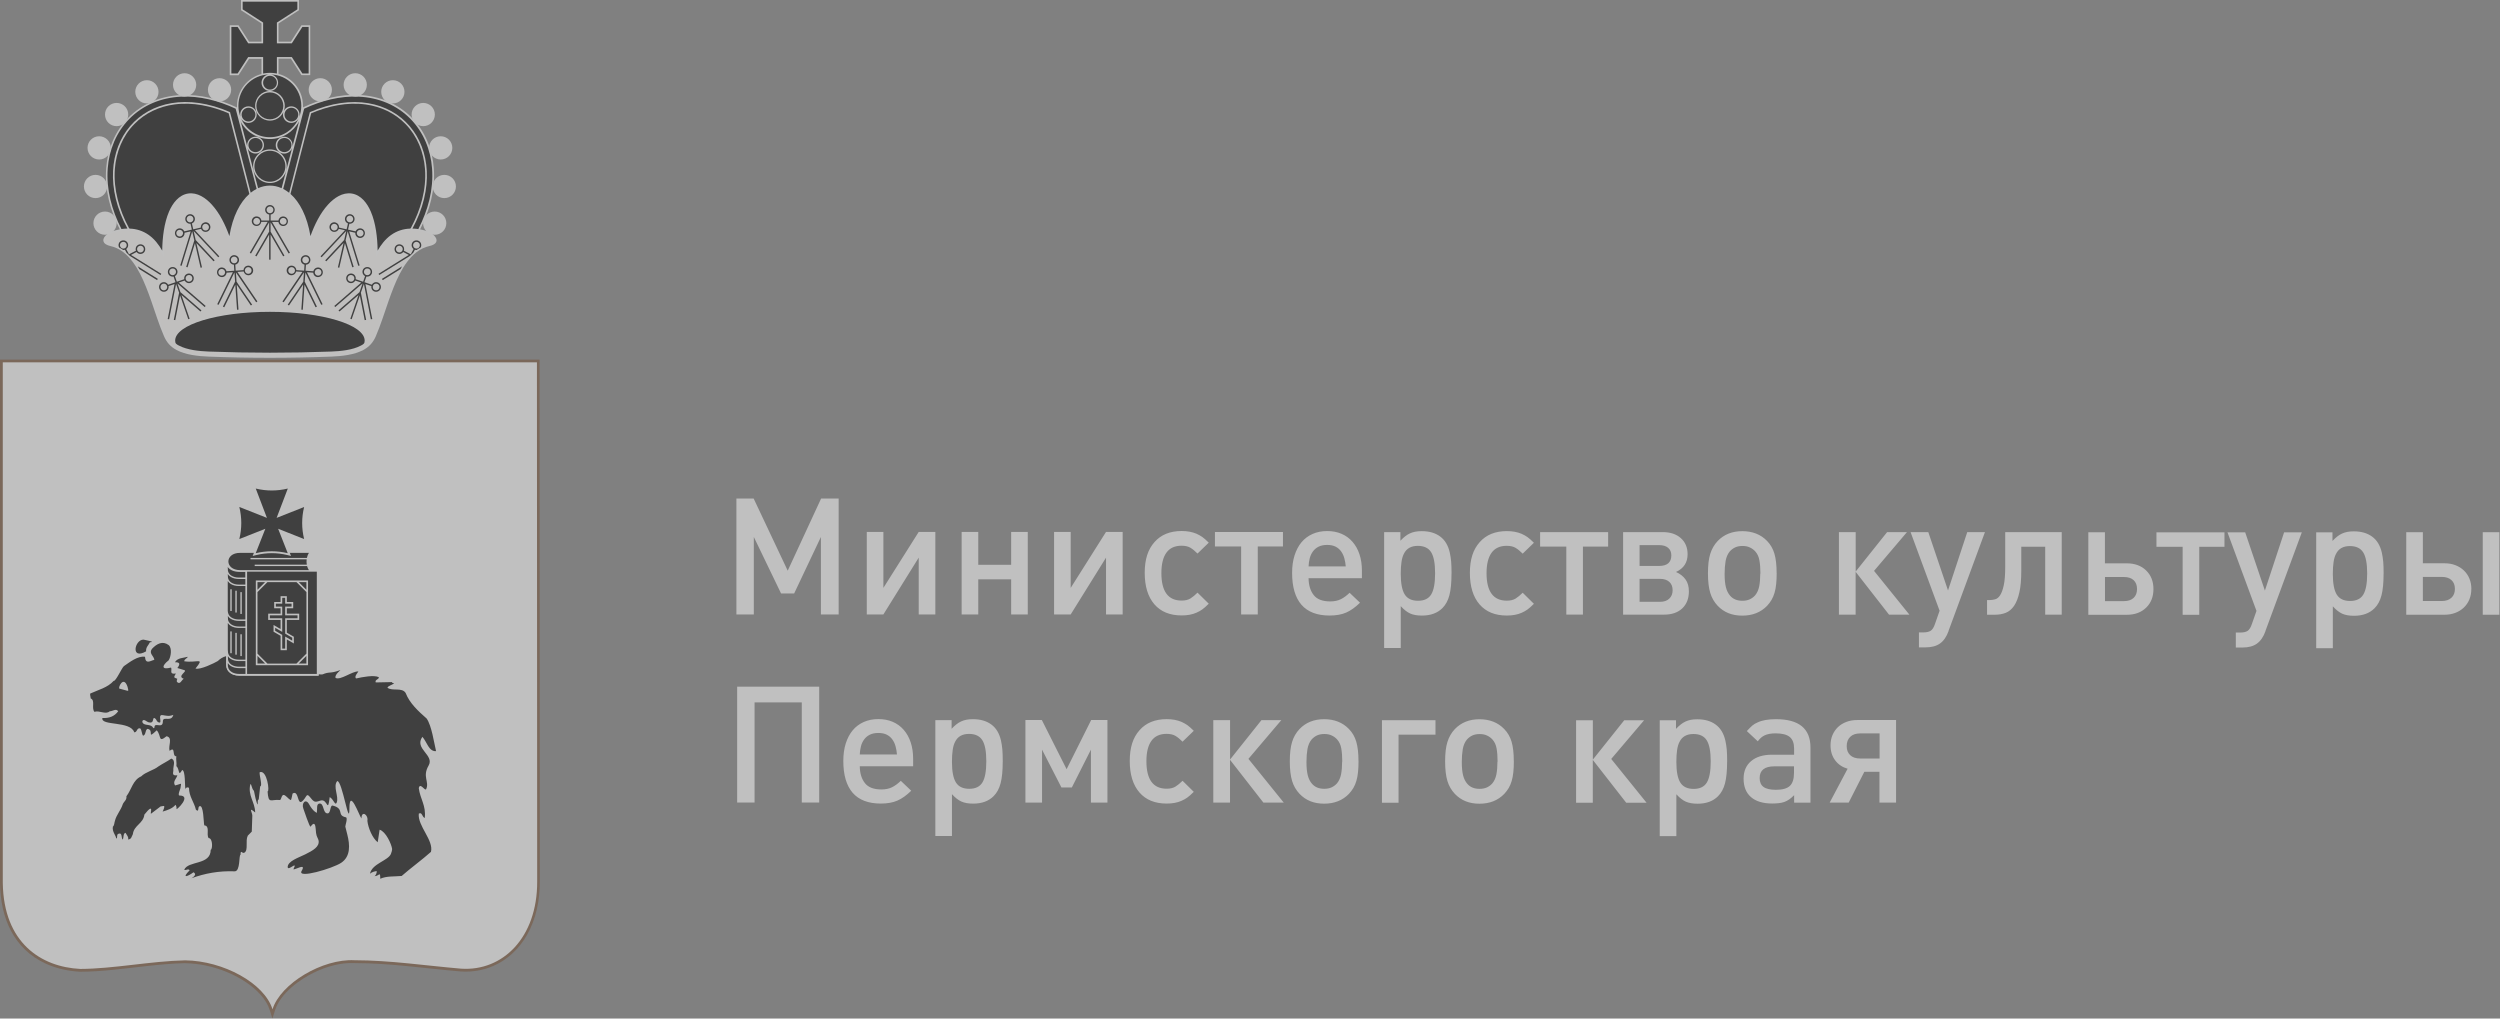 <?xml version="1.0" encoding="UTF-8"?> <svg xmlns="http://www.w3.org/2000/svg" width="189" height="77" viewBox="0 0 189 77" fill="none"><rect x="0" y="0" width="189" height="77" fill="#808080" stroke="none"/> <g opacity="0.5" clip-path="url(#clip0_49_54004)"> <path fill-rule="evenodd" clip-rule="evenodd" d="M13.991 72.814C13.014 72.837 12.037 72.931 11.067 73.037C9.41 73.218 7.731 73.459 6.064 73.463H6.052C5.173 73.418 4.294 73.229 3.49 72.867C1.015 71.743 0.038 69.37 0 66.766V27.184H40.792L40.811 66.657C40.811 68.053 40.536 69.468 39.837 70.69C39.249 71.716 38.385 72.55 37.294 73.025C36.525 73.361 35.683 73.497 34.842 73.444C32.163 73.218 29.488 72.81 26.797 72.81H26.786C25.779 72.757 24.696 73.067 23.794 73.497C22.647 74.044 21.194 75.104 20.794 76.375L20.594 77.005L20.398 76.375C20.134 75.523 19.394 74.81 18.681 74.312C17.768 73.678 16.666 73.229 15.58 72.999C15.059 72.889 14.523 72.825 13.987 72.818" fill="#755034"></path> <path fill-rule="evenodd" clip-rule="evenodd" d="M0.211 27.39H40.592L40.611 66.656C40.622 70.889 38 73.439 34.864 73.232C32.174 73.002 29.491 72.598 26.801 72.594C24.393 72.466 21.216 74.345 20.601 76.303C19.99 74.334 16.889 72.636 13.995 72.602C11.353 72.662 8.584 73.243 6.067 73.251C3.109 73.104 0.279 71.285 0.211 66.758V27.383" fill="white"></path> <path fill-rule="evenodd" clip-rule="evenodd" d="M13.566 50.818V50.825C13.566 50.825 13.566 50.822 13.566 50.818ZM13.106 50.312L13.117 50.328C13.132 50.35 13.144 50.373 13.155 50.395L13.189 50.354C13.189 50.354 13.208 50.331 13.219 50.312C13.215 50.312 13.212 50.312 13.208 50.312H13.114M12.91 50.097L12.887 50.116C12.853 50.143 12.785 50.195 12.725 50.256C12.77 50.248 12.812 50.237 12.838 50.229L12.91 50.097ZM25.591 50.429C25.708 50.377 25.84 50.384 25.927 50.509C26.01 50.629 25.965 50.761 25.875 50.852C25.856 50.871 25.833 50.89 25.81 50.912C25.788 50.935 25.765 50.958 25.742 50.98C25.916 50.92 26.116 50.822 26.18 50.791C26.44 50.671 26.795 50.493 27.086 50.505L27.259 50.512L27.312 50.675C27.35 50.788 27.301 50.878 27.24 50.965C27.742 50.871 28.387 50.795 28.742 50.973L28.878 51.041V51.195C28.878 51.244 28.87 51.289 28.855 51.335L29.84 51.308L29.814 51.388H30.104C30.055 51.557 30.04 51.761 29.897 51.878C29.904 51.878 29.908 51.878 29.916 51.878C30.282 51.886 30.648 51.908 30.866 52.252L30.878 52.27L30.885 52.293C31.176 53.036 31.825 53.617 32.41 54.138L32.432 54.157L32.451 54.183C32.87 54.794 33.025 55.994 33.198 56.73L33.266 57.016L32.972 57.035C32.825 57.047 32.685 57.016 32.557 56.949C32.508 56.922 32.462 56.892 32.421 56.858C32.678 57.209 32.866 57.567 32.606 58.012C32.489 58.216 32.421 58.416 32.436 58.65C32.447 58.85 32.511 59.038 32.527 59.239C32.542 59.423 32.515 59.593 32.436 59.763C32.402 59.842 32.338 59.899 32.255 59.925C32.138 59.963 32.04 59.925 31.953 59.861C32.006 60.065 32.078 60.265 32.149 60.468C32.319 60.951 32.413 61.359 32.346 61.876L32.304 62.196L32.006 62.072C32.006 62.072 31.98 62.06 31.972 62.057C32.051 62.309 32.179 62.558 32.278 62.762C32.527 63.264 32.983 63.95 32.84 64.524L32.821 64.599L32.764 64.648C32.074 65.271 31.217 65.792 30.519 66.41C30.025 66.705 28.104 66.901 27.727 66.275C27.595 66.056 27.75 65.705 28.067 65.395C28.206 65.26 28.365 65.147 28.527 65.048C28.712 64.931 29.221 64.667 29.308 64.471C29.334 64.415 29.38 64.264 29.38 64.203C29.338 63.958 29.119 63.449 28.87 63.166L28.723 64.143L28.387 63.886C27.988 63.577 27.644 62.445 27.523 61.898C27.335 62.558 27.078 62.011 26.95 61.732C26.886 61.589 26.822 61.446 26.754 61.306C26.735 61.264 26.693 61.178 26.648 61.091C26.648 61.106 26.648 61.117 26.648 61.129C26.648 61.332 26.671 61.702 26.391 61.74C26.459 61.883 26.429 62.075 26.395 62.223C26.376 62.306 26.346 62.407 26.331 62.49L26.474 63.068C26.689 63.932 26.735 64.901 25.901 65.456C25.531 65.701 24.901 65.912 24.478 66.041C24.12 66.15 23.735 66.252 23.361 66.305C22.999 66.323 21.569 66.308 21.479 65.607V65.595V65.584C21.464 64.931 22.456 64.63 22.935 64.392C23.165 64.279 23.731 64.011 23.811 63.743C23.822 63.702 23.826 63.66 23.818 63.618C23.818 63.603 23.811 63.588 23.807 63.573C23.784 63.509 23.746 63.449 23.72 63.385C23.671 63.268 23.641 63.154 23.626 63.026C23.618 62.97 23.61 62.838 23.599 62.713C23.577 62.728 23.55 62.743 23.512 62.755C23.369 62.792 23.256 62.706 23.188 62.589C23.158 62.536 23.131 62.479 23.109 62.423C23.037 62.26 22.977 62.091 22.916 61.925C22.833 61.698 22.758 61.464 22.675 61.238C22.633 61.132 22.614 61.004 22.622 60.88C22.614 60.88 22.607 60.876 22.599 60.872C22.399 60.804 22.331 60.585 22.271 60.401C22.233 60.563 22.162 60.733 21.969 60.74C21.905 60.74 21.867 60.729 21.822 60.702C21.675 60.612 21.596 60.521 21.482 60.423C21.418 60.589 21.335 60.763 21.113 60.74C20.969 60.725 20.845 60.736 20.705 60.751C20.562 60.77 20.377 60.834 20.241 60.766C20.124 60.71 20.018 60.378 19.935 60.483L19.766 60.702H19.713C19.713 60.755 19.72 60.812 19.713 60.857L19.679 61.189L19.486 61.11C19.505 61.212 19.517 61.317 19.517 61.434L19.524 61.985L19.294 61.789L19.256 62.989L18.913 63.332C18.868 63.445 18.868 63.603 18.868 63.713C18.868 64.045 18.913 64.483 18.581 64.686C18.517 64.724 18.46 64.743 18.407 64.747V64.882H18.336C18.336 64.909 18.332 64.931 18.328 64.95C18.317 65.071 18.309 65.188 18.294 65.309C18.253 65.648 18.139 66.154 17.698 66.135C16.6 66.093 15.566 66.267 14.536 66.644C14.419 66.686 14.283 66.644 14.223 66.52C14.215 66.501 14.208 66.486 14.204 66.467C14.057 66.512 13.913 66.508 13.819 66.395C13.717 66.275 13.747 66.135 13.819 66.014C13.819 66.014 13.812 66.014 13.808 66.01L13.574 65.92L13.668 65.686C13.694 65.622 13.725 65.565 13.766 65.512C14.008 65.192 14.483 65.094 14.849 64.984C15.249 64.867 15.653 64.747 15.653 64.26V64.011H15.747C15.758 63.886 15.747 63.687 15.702 63.618L15.608 63.611L15.54 63.513C15.34 63.226 15.479 62.785 15.419 62.664C15.411 62.664 15.396 62.66 15.393 62.66L15.226 62.641L15.181 62.479C15.155 62.381 15.147 62.253 15.14 62.151C15.128 62.004 15.117 61.861 15.102 61.713C15.098 61.672 15.087 61.585 15.075 61.495C15.064 61.502 15.053 61.51 15.042 61.513C14.879 61.6 14.728 61.51 14.611 61.393L14.562 61.344L14.547 61.276C14.498 61.061 14.4 60.751 14.31 60.551C14.287 60.506 14.268 60.457 14.245 60.412L14.174 60.299C14.162 60.499 14.038 60.804 13.921 60.955C13.838 61.065 13.744 61.17 13.642 61.261C13.513 61.378 13.332 61.521 13.159 61.359C13.136 61.34 13.121 61.317 13.11 61.298C12.819 61.491 11.77 61.804 12.17 61.185L11.563 61.721C11.483 61.781 11.378 61.8 11.284 61.755C11.231 61.728 11.193 61.694 11.174 61.657C11.159 61.676 11.148 61.691 11.133 61.706C11.008 62.411 10.333 62.574 10.272 63.113L10.265 63.162L10.238 63.207C10.167 63.332 10.155 63.449 10.046 63.566C9.948 63.675 9.778 63.777 9.635 63.785C8.816 63.928 8.699 63.879 8.329 63.147C8.231 62.94 8.227 62.691 8.272 62.464L8.291 62.374L8.359 62.321C8.382 62.279 8.408 62.094 8.435 62.011C8.472 61.857 8.533 61.713 8.608 61.57C8.748 61.298 8.944 61.031 9.035 60.736V60.721L9.046 60.71C9.106 60.57 9.193 60.499 9.269 60.378C9.295 60.333 9.306 60.302 9.299 60.25L9.284 60.148L9.348 60.065C9.457 59.921 9.544 59.755 9.623 59.597C9.846 59.148 10.046 58.725 10.521 58.503C10.71 58.325 10.951 58.209 11.185 58.103C11.382 58.012 11.638 57.91 11.808 57.771L11.819 57.763L11.831 57.756C12.053 57.609 12.325 57.533 12.517 57.348L12.676 57.197L12.57 56.858C12.517 56.688 12.532 56.511 12.555 56.337C12.563 56.281 12.597 56.077 12.589 55.983C12.423 56.1 12.223 56.202 12.038 56.096C11.876 56.005 11.842 55.805 11.774 55.62C11.74 55.651 11.706 55.677 11.672 55.703C11.551 55.794 11.404 55.854 11.265 55.76C11.212 55.722 11.178 55.681 11.163 55.632C11.106 55.745 11.027 55.832 10.883 55.881L10.721 55.937L10.612 55.802C10.533 55.707 10.502 55.59 10.476 55.477C10.393 55.575 10.291 55.639 10.136 55.639H9.955L9.902 55.466C9.895 55.439 9.88 55.413 9.865 55.387C9.71 55.153 9.197 55.066 8.944 55.024C8.676 54.983 8.401 54.956 8.133 54.9C7.563 54.783 7.352 54.553 7.11 54.213L6.941 53.998C6.79 53.606 6.839 53.149 6.771 53.063C6.771 53.063 6.763 53.059 6.759 53.055L6.605 52.991V52.821C6.605 52.772 6.586 52.716 6.578 52.666C6.563 52.58 6.556 52.497 6.571 52.41L6.593 52.282L6.71 52.229C7.257 51.976 7.997 51.791 8.401 51.331L8.506 51.21L8.548 51.222C8.631 51.112 8.752 50.893 8.797 50.818C8.887 50.656 9.072 50.29 9.212 50.18L9.22 50.173H9.227C9.51 49.973 9.842 49.724 10.193 49.565C10.174 49.55 10.152 49.531 10.136 49.509C9.91 49.252 9.989 48.845 10.148 48.573C10.295 48.324 10.582 47.992 10.88 47.992H10.933C11.008 48.015 11.219 48.196 11.404 48.245C11.555 48.286 11.736 48.351 11.732 48.543C12.087 48.328 12.495 48.283 12.895 48.581H12.898L12.902 48.588C13.227 48.856 13.215 49.475 13.049 49.882C13.098 49.811 13.162 49.75 13.234 49.701C13.521 49.498 13.8 49.528 14.106 49.433L14.427 49.335V49.671C14.427 49.709 14.427 49.712 14.415 49.75C14.412 49.765 14.408 49.78 14.4 49.792C14.495 49.792 14.593 49.784 14.687 49.777C14.883 49.758 15.159 49.709 15.287 49.901C15.362 50.011 15.343 50.131 15.294 50.241C15.408 50.203 15.509 50.165 15.559 50.146C15.8 50.052 16.079 49.928 16.306 49.795C16.804 49.335 17.381 49.252 18.045 49.309C18.456 49.343 18.936 49.46 19.339 49.558C19.943 49.701 20.547 49.863 21.147 50.022C21.83 50.203 22.516 50.388 23.203 50.558C23.392 50.603 24.093 50.784 24.29 50.769C24.478 50.69 24.648 50.641 24.856 50.618C25.146 50.592 25.32 50.554 25.595 50.452" fill="white"></path> <path fill-rule="evenodd" clip-rule="evenodd" d="M11.903 49.586C11.937 49.816 12.024 50.012 12.243 50.012C12.367 50.012 12.552 49.755 12.594 49.597C12.635 49.442 12.654 49.231 12.567 49.163C12.503 49.11 12.292 49.272 12.265 49.148C12.205 48.861 12.096 48.944 11.998 49.061C11.816 49.272 11.884 49.465 11.903 49.586Z" fill="white"></path> <path fill-rule="evenodd" clip-rule="evenodd" d="M13.409 58.606C13.345 58.877 13.04 59.07 13.232 59.379C13.79 59.251 13.7 59.108 13.643 59.587C13.643 59.609 13.409 60.141 13.568 60.141C14.526 60.141 13.334 61.269 13.345 61.164C13.357 61.047 13.334 60.934 13.27 60.843C13.024 61.137 12.64 61.254 12.293 61.356C12.315 61.33 12.511 60.907 12.368 60.93L12.138 60.968L11.428 61.507C11.293 61.613 11.73 60.564 10.915 61.582C10.84 62.265 10.123 62.382 10.044 63.065C9.942 63.246 9.942 63.45 9.681 63.465C9.757 63.299 9.542 63.073 9.489 62.959C9.308 62.997 9.353 63.318 9.289 63.472C9.134 63.397 9.289 62.895 8.938 63.039C8.772 63.141 8.938 63.318 8.776 63.397C8.802 63.19 8.455 62.892 8.534 62.492C8.651 62.401 8.636 62.197 8.689 62.054C8.806 61.59 9.142 61.25 9.285 60.79C9.376 60.583 9.595 60.481 9.557 60.198C9.942 59.696 10.044 58.964 10.674 58.693C11.01 58.357 11.628 58.228 11.976 57.942C12.349 57.697 12.606 57.591 12.953 57.349C13.323 57.5 13.07 57.957 13.104 58.225C13.123 58.372 12.93 58.678 13.417 58.61M11.028 54.784C11.229 54.818 11.462 54.818 11.576 55.018C11.606 55.071 11.678 55.059 11.678 54.98C11.678 54.565 12.308 55.131 12.311 54.55C12.311 54.29 12.5 54.346 12.711 54.346C12.923 54.346 13.036 54.267 13.107 54.045C12.858 54.128 12.772 54.143 12.451 54.09C12.304 54.067 12.1 53.984 12.1 54.233C12.1 54.365 12.164 54.58 12.096 54.618C12.055 54.645 11.896 54.611 11.832 54.448C11.791 54.343 11.628 54.196 11.591 54.346C11.542 54.535 11.538 54.686 11.21 54.599C11.179 54.592 11.017 54.49 10.968 54.46C10.734 54.328 10.625 54.712 11.032 54.784M9.644 51.928C9.727 52.351 9.825 52.249 9.036 52.064C8.885 52.03 9.338 51.011 9.644 51.928ZM24.374 50.989C24.94 50.744 24.914 50.955 25.699 50.668C25.884 50.578 25.261 50.985 25.37 51.253C25.752 51.445 26.616 50.74 27.091 50.759C27.102 50.796 26.733 51.159 26.925 51.291C27.412 51.181 28.28 51.015 28.642 51.196C28.642 51.392 28.321 51.362 28.404 51.592L29.645 51.566C29.615 51.657 29.751 51.638 29.793 51.638C29.695 51.789 29.355 51.819 29.291 51.992C29.668 52.272 30.385 51.947 30.664 52.385C30.966 53.162 31.611 53.754 32.257 54.324C32.634 54.871 32.807 56.116 32.966 56.787C32.407 56.825 32.272 56.071 31.932 55.705C31.287 56.61 32.872 57.078 32.4 57.881C31.913 58.719 32.475 59.093 32.219 59.655C32.132 59.847 31.759 59.108 31.66 59.583C31.759 60.398 32.23 60.907 32.109 61.843C31.902 61.756 31.913 61.356 31.66 61.514C31.562 62.443 32.8 63.522 32.581 64.401C31.974 64.948 30.985 65.676 30.366 66.223C29.819 66.276 29.227 66.215 28.747 66.434C28.747 65.819 28.672 66.238 28.31 66.238C28.434 66.174 28.468 65.996 28.491 65.872C28.385 65.83 28.076 65.947 27.97 66.053C28.121 65.291 29.325 65.076 29.551 64.563C29.593 64.469 29.657 64.246 29.642 64.163C29.581 63.793 29.174 62.873 28.698 62.725L28.555 63.676C28.155 63.367 27.831 62.586 27.774 62.058C27.864 61.597 27.325 61.239 27.325 61.877C27.159 61.665 26.416 59.538 26.416 61.115C26.416 62.692 25.872 58.972 25.491 59.051C25.152 59.462 25.638 60.232 25.453 60.677C25.337 60.96 25.204 60.386 24.925 60.262C24.767 61.548 24.774 60.383 24.257 60.515C24.122 60.549 23.956 60.628 23.827 60.605C23.518 60.549 23.333 59.9 23.152 60.187C22.375 61.428 22.699 59.658 22.129 59.983C22.095 60.002 22.043 60.526 21.967 60.481C21.767 60.36 21.786 60.319 21.578 60.16C21.258 59.911 21.295 60.496 21.152 60.481C20.462 60.409 20.299 60.824 20.228 59.824C20.401 59.881 20.194 58.168 19.631 58.379C19.586 58.579 19.869 59.447 19.669 59.447L19.56 60.443C19.447 60.443 19.496 60.73 19.488 60.82C19.386 60.779 19.228 59.945 19.198 59.787C19.016 59.628 19.024 59.247 18.926 59.285C18.718 60.149 19.277 60.62 19.292 61.424C18.703 60.918 19.126 61.488 19.073 61.726L19.035 62.869L18.733 63.175C18.53 63.574 18.794 64.269 18.477 64.461C18.303 64.567 18.186 64.178 18.186 64.619C18.047 64.619 18.186 65.887 17.737 65.872C16.545 65.827 15.488 66.027 14.481 66.393C14.413 66.419 14.99 66.151 14.628 65.944C14.183 66.276 13.704 66.43 14.338 65.796C14.228 65.638 14.081 65.819 13.926 65.759C14.213 65.046 15.93 65.43 15.93 64.242C16.066 64.242 16.111 63.374 15.771 63.356C15.575 63.076 15.903 62.446 15.443 62.397C15.383 62.178 15.402 60.805 15.077 60.952C14.93 61.013 15.073 61.465 14.809 61.209C14.677 60.639 14.289 60.213 14.289 59.568C14.202 59.481 14.021 59.534 14.021 59.677C13.96 59.462 14.032 58.247 13.772 58.213C13.451 58.776 13.598 58.142 13.334 57.923C13.372 57.666 13.292 57.429 13.33 57.176C12.979 57.187 13.307 56.388 12.821 56.765C12.7 56.376 13.089 55.769 12.591 55.659C11.938 56.184 12.221 55.633 11.851 55.21C11.044 55.969 11.696 55.18 11.146 55.101C10.949 55.21 11.059 55.539 10.817 55.622C10.708 55.49 10.73 55.195 10.598 55.063C10.319 55.014 10.391 55.365 10.149 55.365C9.874 54.478 7.599 54.897 7.742 54.282C8.251 54.305 8.651 54.162 8.934 53.773C8.776 53.532 8.531 53.773 8.297 53.773C7.98 54.052 7.516 53.682 7.138 53.815C6.893 53.517 7.221 52.947 6.855 52.8C6.855 52.668 6.795 52.569 6.818 52.434C7.425 52.154 8.142 51.985 8.591 51.475C8.753 51.525 9.21 50.483 9.368 50.359C9.787 50.072 10.421 49.563 10.961 49.653C11.002 50.257 11.372 49.951 11.666 49.883C11.643 49.593 11.229 49.408 11.485 49.057C11.862 48.65 12.304 48.435 12.749 48.767C13.021 48.993 12.926 49.653 12.749 49.921C12.225 50.325 12.187 50.664 12.93 50.468C13.04 50.634 12.749 51.008 13.296 50.917C13.277 50.97 13.092 51.193 13.225 51.245C13.549 51.374 13.326 51.253 13.372 51.547C13.628 51.804 13.723 51.4 13.892 51.317C13.345 51.117 14.209 50.747 13.93 50.661L13.409 50.502C13.677 50.148 13.549 50.065 13.228 50.065C13.413 49.721 13.873 49.748 14.187 49.653C14.187 49.766 13.93 49.808 13.93 49.993C14.907 50.14 15.504 49.646 14.779 50.54C15.126 50.661 16.224 50.121 16.466 49.974C16.62 49.827 16.813 49.68 17.115 49.597V50.276C17.115 50.329 17.122 50.381 17.13 50.434C17.198 50.774 17.518 51.079 18.088 51.079H18.575H24.095V50.974C24.238 50.996 24.34 51 24.378 50.981M11.334 48.555C11.229 48.782 11.017 48.925 11.044 49.242C9.859 49.921 10.176 48.355 10.847 48.355C11.213 48.435 11.757 48.537 11.338 48.555M23.952 61.454C24.001 61.167 23.899 60.783 24.144 60.749C24.518 60.696 24.382 61.499 24.77 61.492C25.023 61.488 24.936 60.847 25.155 60.903C26.076 61.137 25.423 61.639 26.144 61.786C26.317 61.82 26.091 62.428 26.106 62.492L26.261 63.11C26.453 63.876 26.517 64.748 25.789 65.231C25.144 65.657 22.431 66.464 22.805 65.838C23.178 65.212 22.326 65.766 22.178 65.721C22.548 65 21.79 65.883 21.748 65.559C21.737 65.102 22.59 64.831 23.069 64.593C23.68 64.291 24.155 64.012 24.088 63.559C24.061 63.382 23.933 63.284 23.895 62.978C23.846 62.548 23.876 61.967 23.476 62.492C23.416 62.571 22.959 61.201 22.933 61.13C22.774 60.711 23.118 60.337 23.367 60.801C23.665 61.352 23.952 61.458 23.956 61.45" fill="black"></path> <path fill-rule="evenodd" clip-rule="evenodd" d="M23.504 43.098H24.074V51.073H18.554H18.067C17.497 51.073 17.177 50.768 17.109 50.428C17.101 50.375 17.094 50.322 17.094 50.27V42.411C17.124 42.049 17.463 41.694 18.128 41.668L23.576 41.679L23.452 41.864C23.24 42.177 23.24 42.713 23.452 43.026L23.501 43.098" fill="white"></path> <path fill-rule="evenodd" clip-rule="evenodd" d="M20.042 50.164H19.465V49.587L20.042 50.164ZM23.162 49.587V50.164H22.585L23.162 49.587ZM22.585 44.007H23.162V44.584L22.585 44.007ZM20.219 44.007H22.411L23.166 44.762V49.413L22.411 50.168H20.219L19.465 49.413V44.762L20.219 44.007ZM19.465 44.007H20.042L19.465 44.584V44.007ZM19.34 43.883H23.287V50.289H19.34V43.883ZM21.336 45.196H21.559V45.637H22.042V45.86H21.559V46.52H22.494V46.742H21.559V47.901L22.091 48.21V48.433L21.559 48.123V49.032H21.336V47.995L20.804 47.686V47.463L21.336 47.772V46.742H20.4V46.52H21.336V45.86H20.853V45.637H21.336V45.196ZM21.683 45.513H22.166V45.984H21.683V46.395H22.619V46.867H21.683V47.829L22.215 48.138V48.648L21.683 48.338V49.157H21.212V48.067L20.68 47.757V47.248L21.212 47.557V46.867H20.276V46.395H21.212V45.984H20.729V45.513H21.212V45.071H21.683V45.513ZM18.68 43.219H23.951V50.949H18.68V43.219Z" fill="black"></path> <path fill-rule="evenodd" clip-rule="evenodd" d="M18.157 41.797H23.33C23.33 41.797 23.349 41.797 23.356 41.797C23.281 41.906 23.232 42.038 23.201 42.178H18.938V42.287H23.183C23.167 42.419 23.171 42.555 23.194 42.687H19.255V42.797H23.216C23.247 42.906 23.292 43.012 23.352 43.102C23.345 43.102 23.333 43.102 23.326 43.102H18.153C16.972 43.102 16.968 41.789 18.153 41.797" fill="black"></path> <path fill-rule="evenodd" clip-rule="evenodd" d="M19.932 38.896L19.106 36.727L19.374 36.791C20.159 36.983 20.943 36.983 21.728 36.791L21.996 36.727L21.17 38.896L23.204 38.092L23.136 38.364C22.943 39.149 22.943 39.933 23.136 40.718L23.204 40.99L21.291 40.235L22 42.031L21.728 41.963C20.943 41.771 20.159 41.771 19.374 41.963L19.102 42.031L19.811 40.235L17.898 40.99L17.966 40.718C18.159 39.933 18.159 39.149 17.966 38.364L17.898 38.092L19.932 38.896Z" fill="white"></path> <path fill-rule="evenodd" clip-rule="evenodd" d="M18.101 38.33L20.18 39.152L19.335 36.934C20.143 37.13 20.95 37.13 21.758 36.934L20.912 39.152L22.991 38.33C22.795 39.137 22.795 39.944 22.991 40.752L21.026 39.974L21.754 41.823C20.946 41.627 20.139 41.627 19.331 41.823L20.06 39.974L18.094 40.752C18.29 39.944 18.29 39.137 18.094 38.33" fill="black"></path> <path fill-rule="evenodd" clip-rule="evenodd" d="M17.222 50.133V50.273C17.222 50.318 17.23 50.363 17.234 50.408C17.313 50.797 17.713 50.948 18.071 50.948H18.558V50.51H18.064C17.849 50.51 17.622 50.461 17.445 50.348C17.358 50.291 17.283 50.22 17.226 50.133M17.226 49.597C17.226 49.695 17.23 49.763 17.241 49.854V49.884C17.275 50.05 17.373 50.171 17.502 50.254C17.66 50.355 17.864 50.401 18.06 50.401H18.554V49.978H18.06C17.845 49.978 17.618 49.929 17.441 49.816C17.354 49.759 17.279 49.688 17.222 49.601M17.222 47.092V49.111C17.222 49.197 17.234 49.265 17.241 49.352C17.275 49.518 17.373 49.639 17.502 49.722C17.66 49.824 17.864 49.869 18.06 49.869H18.554V47.473H18.06C17.845 47.473 17.618 47.424 17.441 47.311C17.354 47.254 17.279 47.183 17.222 47.096M17.222 46.56C17.222 46.658 17.226 46.726 17.237 46.817V46.847C17.271 47.013 17.369 47.134 17.498 47.217C17.656 47.319 17.86 47.364 18.056 47.364H18.55V46.941H18.056C17.841 46.941 17.615 46.892 17.437 46.779C17.351 46.722 17.275 46.651 17.218 46.564M17.218 43.923V46.183C17.218 46.232 17.234 46.27 17.237 46.315C17.271 46.481 17.369 46.602 17.498 46.685C17.656 46.787 17.86 46.832 18.056 46.832H18.55V44.304H18.056C17.841 44.304 17.615 44.255 17.437 44.142C17.351 44.085 17.275 44.014 17.218 43.927M17.218 43.391C17.218 43.489 17.222 43.557 17.234 43.648V43.678C17.267 43.844 17.366 43.965 17.494 44.048C17.652 44.15 17.856 44.195 18.052 44.195H18.547V43.772H18.052C17.837 43.772 17.611 43.723 17.434 43.61C17.347 43.553 17.271 43.482 17.215 43.395M17.411 44.546H17.517V46.194H17.411V44.546ZM17.792 44.659H17.898V46.307H17.792V44.659ZM18.173 44.764H18.279V46.413H18.173V44.764ZM17.411 47.733H17.517V49.382H17.411V47.733ZM17.792 47.847H17.898V49.495H17.792V47.847ZM18.173 47.952H18.279V49.601H18.173V47.952ZM17.215 42.855C17.215 42.954 17.218 43.022 17.23 43.116V43.146C17.264 43.312 17.362 43.433 17.49 43.516C17.649 43.617 17.852 43.663 18.049 43.663H18.543V43.236H18.12C17.671 43.236 17.366 43.078 17.211 42.859" fill="black"></path> <path fill-rule="evenodd" clip-rule="evenodd" d="M31.755 17.339C31.906 17.366 32.057 17.403 32.208 17.449C32.306 17.479 32.401 17.517 32.491 17.566C33.046 17.86 33.291 18.403 32.495 18.592C32.118 18.682 31.805 18.822 31.495 19.059C30.952 19.474 30.54 20.089 30.227 20.689C29.888 21.342 29.623 22.055 29.378 22.749C29.065 23.64 28.782 24.564 28.409 25.428C28.205 25.892 27.918 26.216 27.469 26.458C26.775 26.831 25.824 26.929 25.05 26.959C21.956 27.08 18.855 27.08 15.761 26.959C14.987 26.929 14.033 26.831 13.342 26.458C12.893 26.216 12.606 25.892 12.403 25.428C12.025 24.564 11.746 23.64 11.433 22.749C11.188 22.055 10.924 21.346 10.584 20.689C10.271 20.089 9.859 19.474 9.316 19.059C9.007 18.822 8.694 18.682 8.316 18.592C8.112 18.543 7.841 18.437 7.814 18.195C7.777 17.837 8.312 17.535 8.607 17.449C8.758 17.403 8.909 17.369 9.06 17.339C8.331 15.921 7.901 14.321 8.026 12.721C8.135 11.295 8.678 9.941 9.686 8.911C10.746 7.828 12.157 7.262 13.659 7.187C15.131 7.111 16.587 7.5 17.915 8.126C17.915 8.085 17.915 8.047 17.915 8.006C17.915 6.851 18.7 5.878 19.768 5.595V4.444H18.832L18.032 5.685H17.368V1.909H18.032L18.832 3.15H19.768V1.773L18.221 0.773V0H22.602V0.773L21.055 1.773V3.15H21.99L22.79 1.909H23.454V5.678H22.79L21.99 4.437H21.055V5.587C22.122 5.87 22.907 6.844 22.907 7.998C22.907 8.04 22.907 8.077 22.907 8.119C24.235 7.492 25.692 7.104 27.163 7.179C28.665 7.255 30.076 7.821 31.137 8.903C32.144 9.933 32.687 11.284 32.797 12.714C32.917 14.317 32.491 15.913 31.763 17.332" fill="white"></path> <path fill-rule="evenodd" clip-rule="evenodd" d="M19.401 14.281L17.816 8.219C16.518 7.611 15.095 7.238 13.662 7.31C12.19 7.385 10.809 7.936 9.771 8.996C8.787 10.003 8.251 11.331 8.145 12.727C8.024 14.319 8.455 15.907 9.183 17.315C9.334 17.292 9.481 17.281 9.632 17.277C6.353 11.192 10.884 5.638 17.39 8.475L18.952 14.572C19.099 14.455 19.25 14.357 19.401 14.278M31.626 17.315C32.354 15.907 32.788 14.319 32.663 12.727C32.558 11.331 32.022 10.003 31.037 8.996C30 7.936 28.619 7.381 27.147 7.31C25.713 7.238 24.291 7.611 22.993 8.219L21.408 14.281C21.563 14.361 21.714 14.459 21.861 14.576L23.423 8.479C29.924 5.642 34.46 11.195 31.181 17.281C31.328 17.281 31.479 17.296 31.63 17.318" fill="black"></path> <path fill-rule="evenodd" clip-rule="evenodd" d="M16.598 5.91C17.081 5.91 17.477 6.303 17.477 6.789C17.477 7.276 17.085 7.668 16.598 7.668C16.111 7.668 15.719 7.276 15.719 6.789C15.719 6.303 16.111 5.91 16.598 5.91Z" fill="white"></path> <path fill-rule="evenodd" clip-rule="evenodd" d="M13.957 5.535C14.44 5.535 14.836 5.928 14.836 6.414C14.836 6.901 14.444 7.293 13.957 7.293C13.47 7.293 13.078 6.901 13.078 6.414C13.078 5.928 13.47 5.535 13.957 5.535Z" fill="white"></path> <path fill-rule="evenodd" clip-rule="evenodd" d="M11.106 6.062C11.589 6.062 11.985 6.455 11.985 6.942C11.985 7.428 11.592 7.821 11.106 7.821C10.619 7.821 10.227 7.428 10.227 6.942C10.227 6.455 10.619 6.062 11.106 6.062Z" fill="white"></path> <path fill-rule="evenodd" clip-rule="evenodd" d="M8.817 7.781C9.3 7.781 9.696 8.174 9.696 8.66C9.696 9.147 9.303 9.539 8.817 9.539C8.33 9.539 7.938 9.147 7.938 8.66C7.938 8.174 8.33 7.781 8.817 7.781Z" fill="white"></path> <path fill-rule="evenodd" clip-rule="evenodd" d="M7.496 10.301C7.979 10.301 8.376 10.693 8.376 11.18C8.376 11.666 7.983 12.059 7.496 12.059C7.01 12.059 6.617 11.666 6.617 11.18C6.617 10.693 7.01 10.301 7.496 10.301Z" fill="white"></path> <path fill-rule="evenodd" clip-rule="evenodd" d="M24.215 5.91C23.732 5.91 23.336 6.303 23.336 6.789C23.336 7.276 23.728 7.668 24.215 7.668C24.702 7.668 25.094 7.276 25.094 6.789C25.094 6.303 24.702 5.91 24.215 5.91Z" fill="white"></path> <path fill-rule="evenodd" clip-rule="evenodd" d="M26.856 5.535C26.373 5.535 25.977 5.928 25.977 6.414C25.977 6.901 26.369 7.293 26.856 7.293C27.343 7.293 27.735 6.901 27.735 6.414C27.735 5.928 27.343 5.535 26.856 5.535Z" fill="white"></path> <path fill-rule="evenodd" clip-rule="evenodd" d="M29.7 6.062C29.216 6.062 28.82 6.455 28.82 6.942C28.82 7.428 29.213 7.821 29.7 7.821C30.186 7.821 30.579 7.428 30.579 6.942C30.579 6.455 30.186 6.062 29.7 6.062Z" fill="white"></path> <path fill-rule="evenodd" clip-rule="evenodd" d="M31.996 7.781C31.513 7.781 31.117 8.174 31.117 8.66C31.117 9.147 31.51 9.539 31.996 9.539C32.483 9.539 32.876 9.147 32.876 8.66C32.876 8.174 32.483 7.781 31.996 7.781Z" fill="white"></path> <path fill-rule="evenodd" clip-rule="evenodd" d="M33.317 10.301C32.834 10.301 32.438 10.693 32.438 11.18C32.438 11.666 32.83 12.059 33.317 12.059C33.803 12.059 34.196 11.666 34.196 11.18C34.196 10.693 33.803 10.301 33.317 10.301Z" fill="white"></path> <path fill-rule="evenodd" clip-rule="evenodd" d="M18.851 14.665L17.289 8.568C16.003 8.017 14.576 7.704 13.176 7.897C12.029 8.055 10.973 8.542 10.158 9.376C9.26 10.292 8.781 11.5 8.683 12.771C8.566 14.325 9.015 15.872 9.747 17.23C9.762 17.249 9.777 17.264 9.796 17.283C10.309 17.298 10.807 17.449 11.26 17.774C11.682 18.079 12.003 18.494 12.263 18.947C12.278 17.959 12.403 16.868 12.78 15.993C13.048 15.374 13.508 14.744 14.218 14.631C14.923 14.522 15.565 14.974 16.014 15.469C16.606 16.117 17.036 16.996 17.342 17.849C17.591 16.344 18.153 15.28 18.848 14.665" fill="black"></path> <path fill-rule="evenodd" clip-rule="evenodd" d="M21.961 14.665L23.523 8.568C24.81 8.017 26.236 7.704 27.636 7.897C28.783 8.055 29.839 8.542 30.654 9.376C31.552 10.292 32.032 11.5 32.13 12.771C32.247 14.325 31.798 15.872 31.066 17.23C31.051 17.249 31.035 17.264 31.017 17.283C30.503 17.298 30.005 17.449 29.553 17.774C29.13 18.079 28.809 18.494 28.549 18.947C28.534 17.959 28.409 16.868 28.032 15.993C27.764 15.374 27.304 14.744 26.594 14.631C25.889 14.522 25.247 14.974 24.798 15.469C24.206 16.117 23.776 16.996 23.47 17.849C23.221 16.344 22.659 15.28 21.965 14.665" fill="black"></path> <path fill-rule="evenodd" clip-rule="evenodd" d="M20.408 6.878C21.027 6.878 21.529 7.379 21.529 7.998C21.529 8.617 21.027 9.119 20.408 9.119C19.789 9.119 19.288 8.617 19.288 7.998C19.288 7.379 19.789 6.878 20.408 6.878ZM20.461 5.629C21.748 5.659 22.778 6.708 22.778 8.002C22.778 8.315 22.717 8.617 22.604 8.888C22.631 8.821 22.646 8.745 22.646 8.666C22.646 8.323 22.366 8.04 22.019 8.04C21.672 8.04 21.393 8.319 21.393 8.666C21.393 9.013 21.672 9.292 22.019 9.292C22.276 9.292 22.498 9.137 22.593 8.915C22.234 9.771 21.389 10.375 20.401 10.375C19.412 10.375 18.567 9.771 18.208 8.915C18.303 9.137 18.525 9.292 18.782 9.292C19.125 9.292 19.408 9.013 19.408 8.666C19.408 8.319 19.129 8.04 18.782 8.04C18.435 8.04 18.155 8.319 18.155 8.666C18.155 8.745 18.171 8.821 18.197 8.888C18.088 8.613 18.023 8.315 18.023 8.002C18.023 6.712 19.057 5.659 20.34 5.629C20.02 5.655 19.77 5.923 19.77 6.251C19.77 6.595 20.05 6.878 20.397 6.878C20.744 6.878 21.023 6.598 21.023 6.251C21.023 5.923 20.774 5.655 20.453 5.629" fill="black"></path> <path fill-rule="evenodd" clip-rule="evenodd" d="M20.406 11.296C21.108 11.296 21.677 11.865 21.677 12.567C21.677 13.269 21.108 13.838 20.406 13.838C19.704 13.838 19.134 13.269 19.134 12.567C19.134 11.865 19.704 11.296 20.406 11.296ZM18.191 9.16L18.693 11.08C18.685 11.043 18.681 11.009 18.681 10.971C18.681 10.616 18.968 10.334 19.319 10.334C19.67 10.334 19.957 10.62 19.957 10.971C19.957 11.322 19.67 11.609 19.319 11.609C19.04 11.609 18.802 11.431 18.715 11.182L19.512 14.227C20.089 13.966 20.712 13.966 21.289 14.227L22.085 11.182C21.998 11.431 21.761 11.612 21.481 11.612C21.127 11.612 20.844 11.326 20.844 10.975C20.844 10.624 21.13 10.337 21.481 10.337C21.832 10.337 22.119 10.624 22.119 10.975C22.119 11.012 22.119 11.05 22.108 11.088L22.609 9.168C22.191 9.967 21.349 10.511 20.395 10.511C19.44 10.511 18.599 9.971 18.18 9.171" fill="black"></path> <path fill-rule="evenodd" clip-rule="evenodd" d="M8.337 18.473C8.884 18.605 9.798 18.926 10.688 20.631C11.431 22.057 11.929 24.038 12.514 25.377C12.831 26.109 13.469 26.746 15.763 26.833C18.849 26.95 21.959 26.95 25.045 26.833C27.339 26.746 27.977 26.109 28.294 25.377C28.879 24.038 29.377 22.057 30.12 20.631C31.007 18.926 31.924 18.601 32.471 18.473C33.308 18.273 32.678 17.718 32.176 17.567C29.894 16.896 28.916 18.428 28.43 19.458C28.543 13.41 24.988 13.312 23.423 18.394C22.815 12.739 18.004 12.739 17.397 18.394C15.827 13.308 12.277 13.406 12.39 19.458C11.903 18.428 10.926 16.896 8.643 17.567C8.137 17.715 7.507 18.273 8.349 18.473" fill="#FFFDFC"></path> <path fill-rule="evenodd" clip-rule="evenodd" d="M20.405 23.492C22.054 23.492 23.91 23.651 25.495 24.134C26.163 24.337 27.653 24.869 27.653 25.752C27.653 26.016 27.547 26.08 27.336 26.197C26.687 26.548 25.77 26.635 25.042 26.665C21.956 26.782 18.862 26.782 15.775 26.665C15.047 26.639 14.13 26.548 13.481 26.197C13.27 26.084 13.164 26.016 13.164 25.752C13.164 24.869 14.651 24.337 15.322 24.134C16.907 23.651 18.764 23.492 20.412 23.492" fill="white"></path> <path fill-rule="evenodd" clip-rule="evenodd" d="M19.585 16.549C19.539 16.503 19.475 16.473 19.404 16.473C19.332 16.473 19.268 16.503 19.222 16.549C19.177 16.594 19.147 16.658 19.147 16.73C19.147 16.802 19.177 16.866 19.222 16.911C19.268 16.956 19.332 16.986 19.404 16.986C19.475 16.986 19.539 16.956 19.585 16.911C19.63 16.866 19.66 16.802 19.66 16.73C19.66 16.658 19.63 16.594 19.585 16.549ZM21.596 16.549C21.55 16.503 21.486 16.473 21.415 16.473C21.343 16.473 21.279 16.503 21.233 16.549C21.188 16.594 21.158 16.658 21.158 16.73C21.158 16.802 21.188 16.866 21.233 16.911C21.279 16.956 21.343 16.986 21.415 16.986C21.486 16.986 21.55 16.956 21.596 16.911C21.641 16.866 21.671 16.802 21.671 16.73C21.671 16.658 21.641 16.594 21.596 16.549ZM20.592 15.681C20.547 15.636 20.483 15.606 20.411 15.606C20.339 15.606 20.275 15.636 20.23 15.681C20.185 15.726 20.154 15.79 20.154 15.862C20.154 15.934 20.185 15.998 20.23 16.043C20.275 16.088 20.339 16.119 20.411 16.119C20.483 16.119 20.547 16.088 20.592 16.043C20.637 15.998 20.668 15.934 20.668 15.862C20.668 15.79 20.637 15.726 20.592 15.681ZM19.407 16.364C19.509 16.364 19.6 16.405 19.664 16.47C19.717 16.522 19.754 16.594 19.766 16.673H20.354V16.221C20.275 16.209 20.203 16.172 20.151 16.119C20.087 16.051 20.045 15.96 20.045 15.862C20.045 15.764 20.087 15.67 20.151 15.606C20.215 15.538 20.309 15.5 20.407 15.5C20.505 15.5 20.6 15.541 20.664 15.606C20.728 15.674 20.769 15.764 20.769 15.862C20.769 15.96 20.728 16.055 20.664 16.119C20.611 16.172 20.539 16.209 20.46 16.221V16.673H21.049C21.06 16.594 21.098 16.522 21.151 16.47C21.215 16.402 21.309 16.364 21.407 16.364C21.505 16.364 21.599 16.405 21.664 16.47C21.728 16.538 21.769 16.628 21.769 16.726C21.769 16.824 21.728 16.919 21.664 16.983C21.599 17.051 21.505 17.088 21.407 17.088C21.309 17.088 21.215 17.047 21.151 16.983C21.098 16.93 21.06 16.858 21.049 16.779H20.569L21.92 19.114L21.822 19.163L20.456 16.805V17.511L21.505 19.329L21.407 19.378L20.456 17.733V19.631H20.347V17.733L19.392 19.382L19.294 19.333L20.347 17.511V16.805L18.977 19.167L18.951 19.152L18.883 19.11L20.234 16.775H19.754C19.743 16.854 19.705 16.926 19.652 16.979C19.588 17.047 19.494 17.084 19.396 17.084C19.298 17.084 19.203 17.043 19.139 16.979C19.075 16.911 19.034 16.82 19.034 16.722C19.034 16.624 19.075 16.53 19.139 16.466C19.203 16.398 19.298 16.36 19.396 16.36" fill="black"></path> <path fill-rule="evenodd" clip-rule="evenodd" d="M22.238 20.282C22.197 20.233 22.133 20.199 22.065 20.195C21.993 20.191 21.929 20.214 21.88 20.255C21.831 20.297 21.797 20.361 21.793 20.429C21.789 20.5 21.812 20.564 21.853 20.614C21.895 20.663 21.959 20.697 22.027 20.7C22.099 20.704 22.163 20.681 22.212 20.64C22.261 20.599 22.295 20.534 22.299 20.466C22.302 20.395 22.28 20.331 22.238 20.282ZM24.242 20.421C24.2 20.372 24.136 20.338 24.068 20.334C23.997 20.331 23.932 20.353 23.883 20.395C23.834 20.436 23.8 20.5 23.797 20.568C23.793 20.636 23.816 20.704 23.857 20.753C23.898 20.802 23.963 20.836 24.03 20.84C24.102 20.844 24.166 20.821 24.215 20.779C24.265 20.738 24.298 20.674 24.302 20.606C24.306 20.538 24.283 20.47 24.242 20.421ZM23.299 19.485C23.257 19.436 23.193 19.402 23.125 19.399C23.053 19.395 22.989 19.418 22.94 19.459C22.891 19.501 22.857 19.565 22.853 19.633C22.849 19.701 22.872 19.768 22.914 19.817C22.955 19.867 23.019 19.901 23.087 19.904C23.159 19.908 23.223 19.885 23.272 19.844C23.321 19.802 23.355 19.738 23.359 19.67C23.363 19.599 23.34 19.535 23.299 19.485ZM22.069 20.085C22.17 20.093 22.257 20.138 22.317 20.21C22.367 20.267 22.401 20.342 22.404 20.421L22.993 20.463L23.023 20.01C22.944 19.991 22.876 19.95 22.827 19.893C22.767 19.821 22.733 19.727 22.74 19.629C22.748 19.527 22.793 19.44 22.865 19.38C22.936 19.32 23.031 19.286 23.129 19.289C23.231 19.297 23.317 19.342 23.378 19.414C23.438 19.485 23.472 19.58 23.465 19.678C23.457 19.78 23.412 19.867 23.34 19.927C23.283 19.976 23.208 20.01 23.129 20.014L23.099 20.466L23.687 20.508C23.706 20.429 23.748 20.361 23.804 20.312C23.876 20.251 23.97 20.217 24.068 20.221C24.17 20.229 24.257 20.274 24.317 20.346C24.378 20.417 24.412 20.512 24.404 20.61C24.396 20.712 24.351 20.798 24.28 20.859C24.208 20.919 24.114 20.953 24.015 20.949C23.917 20.945 23.827 20.896 23.766 20.825C23.717 20.768 23.683 20.693 23.68 20.614L23.204 20.58L24.389 23.002L24.287 23.043L23.087 20.595L23.038 21.296L23.959 23.183L23.857 23.228L23.023 21.523L22.891 23.417L22.782 23.409L22.914 21.515L21.846 23.092L21.752 23.036L22.929 21.293L22.978 20.591L21.446 22.851L21.419 22.836L21.352 22.79L22.865 20.557L22.389 20.523C22.37 20.602 22.329 20.67 22.272 20.719C22.201 20.779 22.106 20.814 22.008 20.81C21.906 20.802 21.819 20.757 21.759 20.685C21.699 20.614 21.665 20.519 21.672 20.421C21.68 20.323 21.725 20.233 21.797 20.172C21.869 20.112 21.963 20.078 22.061 20.082" fill="black"></path> <path fill-rule="evenodd" clip-rule="evenodd" d="M18.573 20.282C18.615 20.233 18.679 20.199 18.747 20.195C18.818 20.191 18.883 20.214 18.932 20.255C18.981 20.297 19.015 20.361 19.018 20.429C19.022 20.5 19 20.564 18.958 20.614C18.916 20.663 18.852 20.697 18.784 20.7C18.713 20.704 18.649 20.681 18.599 20.64C18.55 20.599 18.517 20.534 18.513 20.466C18.509 20.395 18.532 20.331 18.573 20.282ZM16.57 20.421C16.611 20.372 16.675 20.338 16.743 20.334C16.815 20.331 16.879 20.353 16.928 20.395C16.977 20.436 17.011 20.5 17.015 20.568C17.019 20.64 16.996 20.704 16.954 20.753C16.913 20.802 16.849 20.836 16.781 20.84C16.709 20.844 16.645 20.821 16.596 20.779C16.547 20.738 16.513 20.674 16.509 20.606C16.505 20.534 16.528 20.47 16.57 20.421ZM17.513 19.485C17.554 19.436 17.619 19.402 17.686 19.399C17.758 19.395 17.822 19.418 17.871 19.459C17.92 19.501 17.954 19.565 17.958 19.633C17.962 19.704 17.939 19.768 17.898 19.817C17.856 19.867 17.792 19.901 17.724 19.904C17.652 19.908 17.588 19.885 17.539 19.844C17.49 19.802 17.456 19.738 17.453 19.67C17.449 19.599 17.471 19.535 17.513 19.485ZM18.743 20.085C18.641 20.093 18.554 20.138 18.494 20.21C18.445 20.267 18.411 20.342 18.407 20.421L17.819 20.463L17.788 20.01C17.867 19.991 17.935 19.95 17.985 19.893C18.045 19.821 18.079 19.727 18.071 19.629C18.064 19.527 18.018 19.44 17.947 19.38C17.875 19.32 17.781 19.286 17.683 19.289C17.581 19.297 17.494 19.342 17.434 19.414C17.373 19.485 17.339 19.58 17.347 19.678C17.354 19.78 17.4 19.867 17.471 19.927C17.528 19.976 17.603 20.01 17.683 20.014L17.713 20.466L17.124 20.508C17.105 20.429 17.064 20.361 17.007 20.312C16.936 20.251 16.841 20.217 16.743 20.221C16.645 20.225 16.554 20.274 16.494 20.346C16.434 20.417 16.4 20.512 16.407 20.61C16.415 20.712 16.46 20.798 16.532 20.859C16.604 20.919 16.698 20.953 16.796 20.949C16.894 20.945 16.985 20.896 17.045 20.825C17.094 20.768 17.128 20.693 17.132 20.614L17.607 20.58L16.422 23.002L16.524 23.043L17.724 20.595L17.773 21.296L16.852 23.183L16.954 23.228L17.788 21.523L17.92 23.417L18.03 23.409L17.898 21.515L18.965 23.092L19.06 23.036L17.883 21.293L17.834 20.591L19.366 22.851L19.392 22.836L19.46 22.79L17.947 20.557L18.422 20.523C18.441 20.602 18.483 20.67 18.539 20.719C18.611 20.779 18.705 20.814 18.803 20.81C18.905 20.802 18.992 20.757 19.052 20.685C19.113 20.614 19.147 20.519 19.139 20.421C19.131 20.319 19.086 20.233 19.015 20.172C18.943 20.112 18.849 20.078 18.75 20.082" fill="black"></path> <path fill-rule="evenodd" clip-rule="evenodd" d="M26.764 20.93C26.734 20.87 26.685 20.825 26.617 20.802C26.549 20.779 26.481 20.787 26.421 20.813C26.36 20.843 26.315 20.892 26.292 20.96C26.27 21.028 26.277 21.096 26.303 21.157C26.334 21.217 26.383 21.262 26.451 21.285C26.519 21.308 26.587 21.3 26.647 21.273C26.707 21.243 26.753 21.194 26.775 21.126C26.798 21.058 26.79 20.991 26.764 20.93ZM28.666 21.583C28.635 21.523 28.586 21.477 28.518 21.455C28.451 21.432 28.383 21.439 28.322 21.466C28.262 21.496 28.216 21.545 28.194 21.613C28.171 21.681 28.179 21.749 28.205 21.809C28.235 21.87 28.285 21.915 28.352 21.938C28.42 21.96 28.488 21.953 28.549 21.926C28.609 21.896 28.654 21.847 28.677 21.779C28.7 21.711 28.692 21.643 28.666 21.583ZM27.998 20.436C27.968 20.376 27.919 20.33 27.851 20.308C27.783 20.285 27.715 20.293 27.654 20.319C27.594 20.349 27.549 20.398 27.526 20.466C27.503 20.534 27.511 20.602 27.537 20.662C27.567 20.723 27.617 20.768 27.684 20.791C27.752 20.813 27.82 20.806 27.881 20.779C27.941 20.749 27.986 20.7 28.009 20.632C28.032 20.564 28.024 20.496 27.998 20.436ZM26.654 20.696C26.749 20.73 26.824 20.798 26.862 20.881C26.896 20.949 26.907 21.028 26.892 21.108L27.451 21.3L27.598 20.874C27.526 20.836 27.473 20.779 27.439 20.711C27.398 20.628 27.39 20.526 27.42 20.432C27.451 20.338 27.522 20.262 27.605 20.225C27.688 20.183 27.79 20.176 27.884 20.206C27.979 20.24 28.054 20.308 28.092 20.391C28.134 20.474 28.141 20.576 28.111 20.67C28.077 20.764 28.009 20.84 27.926 20.877C27.858 20.911 27.779 20.923 27.7 20.908L27.552 21.334L28.111 21.526C28.149 21.455 28.205 21.402 28.273 21.368C28.356 21.326 28.458 21.319 28.552 21.349C28.647 21.379 28.722 21.451 28.76 21.534C28.801 21.617 28.809 21.719 28.779 21.813C28.745 21.907 28.677 21.983 28.594 22.02C28.511 22.062 28.409 22.07 28.315 22.039C28.22 22.009 28.145 21.938 28.107 21.855C28.073 21.787 28.062 21.707 28.077 21.628L27.624 21.474L28.145 24.122L28.035 24.137L27.511 21.462L27.281 22.126L27.681 24.186L27.571 24.201L27.205 22.337L26.587 24.133L26.485 24.099L27.103 22.303L25.666 23.548L25.59 23.469L27.179 22.088L27.409 21.424L25.345 23.213L25.326 23.19L25.273 23.13L27.311 21.364L26.858 21.209C26.82 21.281 26.764 21.334 26.696 21.368C26.613 21.409 26.511 21.417 26.417 21.387C26.322 21.353 26.247 21.285 26.209 21.202C26.168 21.119 26.16 21.017 26.19 20.923C26.224 20.828 26.292 20.753 26.375 20.715C26.458 20.674 26.56 20.666 26.654 20.696Z" fill="black"></path> <path fill-rule="evenodd" clip-rule="evenodd" d="M14.057 20.93C14.087 20.87 14.136 20.825 14.204 20.802C14.272 20.779 14.34 20.787 14.4 20.813C14.46 20.843 14.506 20.892 14.528 20.96C14.551 21.028 14.543 21.096 14.517 21.157C14.487 21.217 14.438 21.262 14.37 21.285C14.302 21.308 14.234 21.3 14.174 21.273C14.113 21.243 14.068 21.194 14.045 21.126C14.023 21.058 14.03 20.991 14.057 20.93ZM12.155 21.583C12.185 21.523 12.234 21.477 12.302 21.455C12.37 21.432 12.438 21.439 12.498 21.466C12.559 21.496 12.604 21.545 12.627 21.613C12.649 21.681 12.642 21.749 12.615 21.809C12.585 21.87 12.536 21.915 12.468 21.938C12.4 21.96 12.332 21.953 12.272 21.926C12.212 21.896 12.166 21.847 12.144 21.779C12.121 21.711 12.129 21.643 12.155 21.583ZM12.823 20.436C12.853 20.376 12.902 20.33 12.97 20.308C13.038 20.285 13.106 20.293 13.166 20.319C13.227 20.349 13.272 20.398 13.294 20.466C13.317 20.534 13.31 20.602 13.283 20.662C13.253 20.723 13.204 20.768 13.136 20.791C13.068 20.813 13 20.806 12.94 20.779C12.879 20.749 12.834 20.7 12.812 20.632C12.789 20.564 12.796 20.496 12.823 20.436ZM14.166 20.696C14.072 20.73 13.996 20.798 13.959 20.881C13.925 20.949 13.913 21.028 13.928 21.108L13.37 21.3L13.223 20.874C13.294 20.836 13.347 20.779 13.381 20.711C13.423 20.628 13.43 20.526 13.4 20.432C13.37 20.338 13.298 20.262 13.215 20.225C13.132 20.183 13.03 20.176 12.936 20.206C12.842 20.24 12.766 20.308 12.729 20.391C12.687 20.474 12.68 20.576 12.71 20.67C12.74 20.764 12.812 20.84 12.895 20.877C12.963 20.911 13.042 20.923 13.121 20.908L13.268 21.334L12.71 21.526C12.672 21.455 12.615 21.402 12.547 21.368C12.464 21.326 12.363 21.319 12.268 21.349C12.174 21.383 12.098 21.451 12.061 21.534C12.019 21.617 12.012 21.719 12.042 21.813C12.076 21.907 12.144 21.983 12.227 22.02C12.31 22.062 12.412 22.07 12.506 22.039C12.6 22.009 12.676 21.938 12.713 21.855C12.747 21.787 12.759 21.707 12.744 21.628L13.196 21.474L12.676 24.122L12.785 24.137L13.31 21.462L13.54 22.126L13.14 24.186L13.249 24.201L13.615 22.337L14.234 24.133L14.336 24.099L13.717 22.303L15.155 23.548L15.23 23.469L13.642 22.088L13.412 21.424L15.475 23.213L15.494 23.19L15.547 23.13L13.51 21.364L13.962 21.209C14 21.281 14.057 21.334 14.125 21.368C14.208 21.409 14.309 21.417 14.404 21.387C14.498 21.353 14.574 21.285 14.611 21.202C14.653 21.119 14.66 21.017 14.63 20.923C14.596 20.828 14.528 20.753 14.445 20.715C14.362 20.674 14.26 20.666 14.166 20.696Z" fill="black"></path> <path fill-rule="evenodd" clip-rule="evenodd" d="M25.487 17.038C25.453 16.982 25.396 16.94 25.329 16.925C25.261 16.91 25.193 16.925 25.136 16.959C25.08 16.993 25.038 17.05 25.023 17.118C25.008 17.186 25.023 17.253 25.057 17.31C25.091 17.367 25.148 17.408 25.215 17.423C25.283 17.438 25.351 17.423 25.408 17.389C25.464 17.355 25.506 17.299 25.521 17.231C25.536 17.163 25.521 17.095 25.487 17.038ZM27.445 17.491C27.411 17.435 27.355 17.393 27.287 17.378C27.219 17.363 27.151 17.378 27.095 17.412C27.038 17.446 26.996 17.503 26.981 17.57C26.966 17.638 26.981 17.706 27.015 17.763C27.049 17.819 27.106 17.861 27.174 17.876C27.242 17.891 27.309 17.876 27.366 17.842C27.423 17.808 27.464 17.752 27.479 17.684C27.494 17.616 27.479 17.548 27.445 17.491ZM26.66 16.42C26.627 16.363 26.57 16.322 26.502 16.306C26.434 16.291 26.366 16.306 26.31 16.34C26.253 16.375 26.212 16.431 26.196 16.499C26.181 16.567 26.196 16.635 26.23 16.691C26.264 16.748 26.321 16.789 26.389 16.805C26.457 16.82 26.525 16.805 26.581 16.771C26.638 16.737 26.679 16.68 26.695 16.612C26.71 16.544 26.695 16.476 26.66 16.42ZM25.351 16.82C25.449 16.842 25.529 16.903 25.578 16.982C25.619 17.046 25.638 17.125 25.631 17.204L26.204 17.337L26.306 16.895C26.23 16.865 26.17 16.812 26.132 16.748C26.083 16.669 26.064 16.571 26.087 16.473C26.11 16.375 26.17 16.295 26.249 16.246C26.328 16.197 26.427 16.178 26.525 16.201C26.623 16.224 26.702 16.284 26.751 16.363C26.8 16.442 26.819 16.54 26.796 16.639C26.774 16.737 26.713 16.816 26.634 16.865C26.57 16.906 26.491 16.925 26.412 16.918L26.31 17.359L26.883 17.491C26.913 17.416 26.966 17.355 27.03 17.318C27.11 17.269 27.208 17.25 27.306 17.272C27.404 17.295 27.483 17.355 27.532 17.435C27.581 17.514 27.6 17.612 27.577 17.71C27.555 17.808 27.494 17.887 27.415 17.936C27.336 17.985 27.238 18.004 27.14 17.982C27.042 17.959 26.962 17.899 26.913 17.819C26.872 17.755 26.853 17.676 26.86 17.597L26.396 17.491L27.189 20.068L27.083 20.094L26.283 17.487L26.125 18.174L26.74 20.181L26.634 20.207L26.076 18.393L25.649 20.241L25.544 20.215L25.97 18.366L24.668 19.755L24.585 19.683L26.019 18.144L26.178 17.457L24.314 19.449L24.291 19.43L24.234 19.378L26.076 17.408L25.612 17.302C25.581 17.378 25.529 17.438 25.464 17.476C25.385 17.525 25.287 17.544 25.189 17.521C25.091 17.499 25.012 17.438 24.963 17.359C24.914 17.28 24.895 17.182 24.917 17.084C24.94 16.986 25 16.906 25.08 16.857C25.159 16.808 25.257 16.789 25.355 16.812" fill="black"></path> <path fill-rule="evenodd" clip-rule="evenodd" d="M15.326 17.038C15.36 16.982 15.417 16.94 15.485 16.925C15.553 16.91 15.621 16.925 15.677 16.959C15.734 16.993 15.775 17.05 15.79 17.118C15.806 17.186 15.79 17.253 15.757 17.31C15.723 17.367 15.666 17.408 15.598 17.423C15.53 17.438 15.462 17.423 15.406 17.389C15.349 17.355 15.308 17.299 15.293 17.231C15.277 17.163 15.293 17.095 15.326 17.038ZM13.368 17.491C13.402 17.435 13.459 17.393 13.527 17.378C13.595 17.363 13.662 17.378 13.719 17.412C13.776 17.446 13.817 17.503 13.832 17.57C13.847 17.638 13.832 17.706 13.798 17.763C13.764 17.819 13.708 17.861 13.64 17.876C13.572 17.891 13.504 17.876 13.447 17.842C13.391 17.808 13.349 17.752 13.334 17.684C13.319 17.616 13.334 17.548 13.368 17.491ZM14.153 16.42C14.187 16.363 14.243 16.322 14.311 16.306C14.379 16.291 14.447 16.306 14.504 16.34C14.56 16.375 14.602 16.431 14.617 16.499C14.632 16.567 14.617 16.635 14.583 16.691C14.549 16.748 14.492 16.789 14.425 16.805C14.357 16.82 14.289 16.805 14.232 16.771C14.176 16.737 14.134 16.68 14.119 16.612C14.104 16.544 14.119 16.476 14.153 16.42ZM15.462 16.82C15.364 16.842 15.285 16.903 15.236 16.982C15.194 17.046 15.175 17.125 15.183 17.204L14.61 17.337L14.508 16.895C14.583 16.865 14.643 16.812 14.681 16.748C14.73 16.669 14.749 16.571 14.726 16.473C14.704 16.375 14.643 16.295 14.564 16.246C14.485 16.197 14.387 16.178 14.289 16.201C14.191 16.224 14.111 16.284 14.062 16.363C14.013 16.442 13.995 16.54 14.017 16.639C14.04 16.737 14.1 16.816 14.179 16.865C14.243 16.906 14.323 16.925 14.402 16.918L14.504 17.359L13.93 17.491C13.9 17.416 13.847 17.355 13.783 17.318C13.704 17.269 13.606 17.25 13.508 17.272C13.41 17.295 13.33 17.355 13.281 17.435C13.232 17.514 13.213 17.612 13.236 17.71C13.259 17.808 13.319 17.887 13.398 17.936C13.478 17.985 13.576 18.004 13.674 17.982C13.772 17.959 13.851 17.899 13.9 17.819C13.942 17.755 13.96 17.676 13.953 17.597L14.417 17.491L13.625 20.068L13.73 20.094L14.53 17.487L14.689 18.174L14.074 20.181L14.179 20.207L14.738 18.393L15.164 20.241L15.27 20.215L14.844 18.366L16.145 19.755L16.228 19.683L14.794 18.144L14.636 17.457L16.5 19.449L16.523 19.43L16.579 19.378L14.738 17.408L15.202 17.302C15.232 17.378 15.285 17.438 15.349 17.476C15.428 17.525 15.526 17.544 15.624 17.521C15.723 17.499 15.802 17.438 15.851 17.359C15.9 17.28 15.919 17.182 15.896 17.084C15.873 16.986 15.813 16.906 15.734 16.857C15.655 16.808 15.557 16.789 15.459 16.812" fill="black"></path> <path fill-rule="evenodd" clip-rule="evenodd" d="M30.436 18.757C30.417 18.693 30.375 18.64 30.311 18.606C30.247 18.572 30.179 18.568 30.115 18.587C30.051 18.606 29.998 18.647 29.964 18.712C29.93 18.776 29.927 18.843 29.945 18.908C29.964 18.972 30.006 19.025 30.07 19.059C30.134 19.093 30.202 19.096 30.266 19.077C30.33 19.058 30.383 19.017 30.417 18.953C30.451 18.889 30.455 18.821 30.436 18.757ZM31.73 18.462C31.711 18.398 31.67 18.346 31.606 18.312C31.541 18.278 31.474 18.274 31.409 18.293C31.345 18.312 31.292 18.353 31.258 18.417C31.224 18.481 31.221 18.549 31.24 18.613C31.258 18.677 31.3 18.73 31.364 18.764C31.428 18.798 31.496 18.802 31.56 18.783C31.624 18.764 31.677 18.723 31.711 18.659C31.745 18.595 31.749 18.527 31.73 18.462ZM30.274 20.345L28.938 21.175L28.874 21.084L30.398 20.134C30.357 20.202 30.315 20.273 30.274 20.345ZM30.36 18.512C30.451 18.561 30.511 18.636 30.538 18.727C30.56 18.798 30.56 18.878 30.534 18.953L31.055 19.228L31.266 18.828C31.202 18.779 31.157 18.715 31.134 18.644C31.108 18.553 31.115 18.455 31.16 18.364C31.209 18.274 31.285 18.213 31.375 18.187C31.466 18.161 31.564 18.168 31.655 18.213C31.745 18.262 31.806 18.338 31.832 18.428C31.858 18.519 31.851 18.617 31.806 18.708C31.707 18.764 31.602 18.825 31.496 18.9C31.451 18.9 31.406 18.896 31.364 18.881L31.247 19.1C31.164 19.175 31.077 19.259 30.991 19.349L28.674 20.79L28.659 20.768L28.617 20.7L30.907 19.274L30.485 19.051C30.436 19.115 30.372 19.16 30.3 19.183C30.209 19.209 30.111 19.202 30.021 19.157C29.93 19.108 29.87 19.032 29.843 18.942C29.817 18.851 29.825 18.753 29.87 18.662C29.919 18.572 29.994 18.512 30.085 18.485C30.175 18.459 30.274 18.466 30.364 18.512" fill="black"></path> <path fill-rule="evenodd" clip-rule="evenodd" d="M10.372 18.757C10.391 18.693 10.433 18.64 10.497 18.606C10.561 18.572 10.629 18.568 10.693 18.587C10.757 18.606 10.81 18.647 10.844 18.712C10.878 18.776 10.882 18.843 10.863 18.908C10.844 18.972 10.802 19.025 10.738 19.059C10.674 19.093 10.606 19.096 10.542 19.077C10.478 19.058 10.425 19.017 10.391 18.953C10.357 18.889 10.353 18.821 10.372 18.757ZM9.078 18.462C9.097 18.398 9.138 18.346 9.203 18.312C9.267 18.278 9.335 18.274 9.399 18.293C9.463 18.312 9.516 18.353 9.55 18.417C9.584 18.481 9.587 18.549 9.569 18.613C9.55 18.677 9.508 18.73 9.444 18.764C9.38 18.798 9.312 18.802 9.248 18.783C9.184 18.764 9.131 18.723 9.097 18.659C9.063 18.595 9.059 18.527 9.078 18.462ZM10.534 20.345L11.87 21.175L11.934 21.084L10.41 20.134C10.451 20.202 10.493 20.273 10.534 20.345ZM10.448 18.512C10.357 18.561 10.297 18.636 10.27 18.727C10.248 18.798 10.248 18.878 10.274 18.953L9.753 19.228L9.542 18.828C9.606 18.779 9.652 18.715 9.674 18.644C9.701 18.553 9.693 18.455 9.648 18.364C9.599 18.274 9.523 18.213 9.433 18.187C9.342 18.161 9.244 18.168 9.153 18.213C9.063 18.259 9.003 18.338 8.976 18.428C8.95 18.519 8.957 18.617 9.003 18.708C9.101 18.764 9.206 18.825 9.312 18.9C9.357 18.9 9.402 18.896 9.444 18.881L9.561 19.1C9.644 19.175 9.731 19.259 9.818 19.349L12.134 20.79L12.149 20.768L12.191 20.7L9.901 19.274L10.323 19.051C10.372 19.115 10.436 19.16 10.508 19.183C10.599 19.209 10.697 19.202 10.787 19.157C10.878 19.108 10.938 19.032 10.965 18.942C10.991 18.851 10.983 18.753 10.938 18.662C10.889 18.572 10.814 18.512 10.723 18.485C10.633 18.459 10.534 18.466 10.444 18.512" fill="black"></path> <path fill-rule="evenodd" clip-rule="evenodd" d="M20.407 23.574C24.362 23.574 27.569 24.551 27.569 25.751C27.569 25.977 27.482 26.019 27.294 26.121C26.66 26.464 25.743 26.551 25.037 26.577C21.951 26.694 18.86 26.694 15.774 26.577C15.068 26.551 14.152 26.46 13.518 26.121C13.329 26.019 13.242 25.977 13.242 25.751C13.242 24.548 16.449 23.574 20.404 23.574" fill="black"></path> <path fill-rule="evenodd" clip-rule="evenodd" d="M7.223 13.219C7.706 13.219 8.102 13.611 8.102 14.098C8.102 14.585 7.71 14.977 7.223 14.977C6.736 14.977 6.344 14.585 6.344 14.098C6.344 13.611 6.736 13.219 7.223 13.219Z" fill="white"></path> <path fill-rule="evenodd" clip-rule="evenodd" d="M7.942 15.992C8.425 15.992 8.821 16.384 8.821 16.871C8.821 17.358 8.428 17.75 7.942 17.75C7.455 17.75 7.062 17.358 7.062 16.871C7.062 16.384 7.455 15.992 7.942 15.992Z" fill="white"></path> <path fill-rule="evenodd" clip-rule="evenodd" d="M33.59 13.219C33.107 13.219 32.711 13.611 32.711 14.098C32.711 14.585 33.103 14.977 33.59 14.977C34.077 14.977 34.469 14.585 34.469 14.098C34.469 13.611 34.077 13.219 33.59 13.219Z" fill="white"></path> <path fill-rule="evenodd" clip-rule="evenodd" d="M32.864 15.992C32.381 15.992 31.984 16.384 31.984 16.871C31.984 17.358 32.377 17.75 32.864 17.75C33.35 17.75 33.743 17.358 33.743 16.871C33.743 16.384 33.35 15.992 32.864 15.992Z" fill="white"></path> <path fill-rule="evenodd" clip-rule="evenodd" d="M20.402 6.984C20.964 6.984 21.42 7.441 21.42 8.003C21.42 8.565 20.964 9.022 20.402 9.022C19.839 9.022 19.383 8.565 19.383 8.003C19.383 7.441 19.839 6.984 20.402 6.984Z" fill="black"></path> <path fill-rule="evenodd" clip-rule="evenodd" d="M20.411 5.73C20.698 5.73 20.932 5.964 20.932 6.251C20.932 6.538 20.698 6.772 20.411 6.772C20.125 6.772 19.891 6.538 19.891 6.251C19.891 5.964 20.125 5.73 20.411 5.73Z" fill="black"></path> <path fill-rule="evenodd" clip-rule="evenodd" d="M22.029 8.145C22.315 8.145 22.549 8.378 22.549 8.665C22.549 8.952 22.315 9.186 22.029 9.186C21.742 9.186 21.508 8.952 21.508 8.665C21.508 8.378 21.742 8.145 22.029 8.145Z" fill="black"></path> <path fill-rule="evenodd" clip-rule="evenodd" d="M18.786 8.145C19.073 8.145 19.307 8.378 19.307 8.665C19.307 8.952 19.073 9.186 18.786 9.186C18.5 9.186 18.266 8.952 18.266 8.665C18.266 8.378 18.5 8.145 18.786 8.145Z" fill="black"></path> <path fill-rule="evenodd" clip-rule="evenodd" d="M20.404 11.398C21.049 11.398 21.574 11.923 21.574 12.568C21.574 13.213 21.049 13.738 20.404 13.738C19.759 13.738 19.234 13.213 19.234 12.568C19.234 11.923 19.759 11.398 20.404 11.398Z" fill="black"></path> <path fill-rule="evenodd" clip-rule="evenodd" d="M21.497 10.43C21.791 10.43 22.032 10.671 22.032 10.965C22.032 11.26 21.791 11.501 21.497 11.501C21.202 11.501 20.961 11.26 20.961 10.965C20.961 10.671 21.202 10.43 21.497 10.43Z" fill="black"></path> <path fill-rule="evenodd" clip-rule="evenodd" d="M19.317 10.43C19.611 10.43 19.853 10.671 19.853 10.965C19.853 11.26 19.611 11.501 19.317 11.501C19.023 11.501 18.781 11.26 18.781 10.965C18.781 10.671 19.023 10.43 19.317 10.43Z" fill="black"></path> <path fill-rule="evenodd" clip-rule="evenodd" d="M23.333 2.034H22.861L22.061 3.275H20.933V1.706L22.48 0.706V0.125H18.345V0.706L19.892 1.706V3.275H18.764L17.964 2.034H17.492V5.554H17.964L18.764 4.313H19.892V5.558C20.062 5.524 20.235 5.505 20.413 5.505C20.59 5.505 20.767 5.524 20.933 5.558V4.313H22.061L22.861 5.554H23.333V2.034Z" fill="black"></path> <path fill-rule="evenodd" clip-rule="evenodd" d="M138.324 60.675L139.679 58.117C139.286 58.003 138.969 57.792 138.739 57.483C138.505 57.173 138.388 56.796 138.388 56.343C138.388 56.064 138.437 55.808 138.535 55.574C138.633 55.34 138.773 55.14 138.947 54.97C139.124 54.8 139.335 54.672 139.58 54.578C139.826 54.483 140.101 54.434 140.403 54.434H143.342V60.675H142.086V58.35H140.943L139.762 60.675H138.32M142.097 55.446H140.633C140.305 55.446 140.052 55.532 139.875 55.706C139.697 55.879 139.611 56.113 139.611 56.408C139.611 56.702 139.697 56.921 139.875 57.09C140.052 57.26 140.305 57.343 140.633 57.343H142.097V55.449M135.626 57.935H134.151C133.404 57.935 133.03 58.23 133.03 58.822C133.03 59.124 133.128 59.35 133.325 59.494C133.521 59.637 133.834 59.709 134.26 59.709C134.751 59.709 135.102 59.611 135.313 59.414C135.521 59.218 135.626 58.89 135.626 58.43V57.939M135.637 60.682V60.116C135.505 60.248 135.381 60.354 135.264 60.437C135.143 60.52 135.019 60.584 134.89 60.629C134.758 60.675 134.619 60.705 134.472 60.72C134.324 60.735 134.158 60.746 133.981 60.746C133.283 60.746 132.747 60.584 132.374 60.26C132 59.935 131.815 59.471 131.815 58.864C131.815 58.298 132.008 57.856 132.389 57.536C132.77 57.215 133.294 57.056 133.958 57.056H135.634V56.6C135.634 56.189 135.524 55.895 135.302 55.713C135.079 55.532 134.724 55.442 134.23 55.442C133.887 55.442 133.607 55.495 133.392 55.6C133.302 55.642 133.219 55.698 133.14 55.766C133.06 55.834 132.977 55.928 132.887 56.042L132.06 55.268C132.234 55.08 132.374 54.94 132.479 54.849C132.585 54.759 132.717 54.68 132.872 54.616C133.208 54.453 133.672 54.37 134.264 54.37C136.003 54.37 136.871 55.083 136.871 56.509V60.682H135.641M129.329 57.558C129.329 56.811 129.227 56.279 129.027 55.966C128.827 55.649 128.491 55.491 128.023 55.491C127.514 55.491 127.163 55.691 126.967 56.094C126.884 56.257 126.823 56.46 126.789 56.702C126.752 56.943 126.733 57.245 126.733 57.607C126.733 58.328 126.835 58.849 127.035 59.165C127.235 59.482 127.57 59.641 128.038 59.641C128.506 59.641 128.838 59.482 129.034 59.162C129.231 58.841 129.329 58.309 129.329 57.562M130.57 57.588C130.57 58.267 130.517 58.811 130.412 59.218C130.306 59.626 130.129 59.95 129.883 60.195C129.506 60.573 128.989 60.761 128.333 60.761C127.97 60.761 127.676 60.708 127.442 60.603C127.208 60.497 126.974 60.312 126.733 60.048V63.21H125.476V54.45H126.706V55.102C126.831 54.97 126.948 54.861 127.065 54.77C127.178 54.68 127.299 54.604 127.423 54.548C127.548 54.491 127.68 54.446 127.823 54.419C127.967 54.389 128.133 54.378 128.321 54.378C128.88 54.378 129.34 54.51 129.706 54.778C130.072 55.046 130.313 55.449 130.438 55.989C130.487 56.211 130.521 56.441 130.544 56.679C130.563 56.917 130.574 57.219 130.574 57.588M119.152 60.69V54.45H120.42V57.426L122.793 54.45H124.295L121.809 57.377L124.48 60.686H122.941L120.416 57.449V60.686H119.149M113.217 57.585C113.217 57.192 113.191 56.856 113.142 56.581C113.093 56.306 112.987 56.079 112.821 55.898C112.708 55.774 112.572 55.676 112.413 55.604C112.259 55.529 112.074 55.495 111.859 55.495C111.644 55.495 111.463 55.532 111.304 55.604C111.149 55.679 111.014 55.781 110.897 55.913C110.742 56.102 110.64 56.34 110.587 56.626C110.538 56.913 110.512 57.241 110.512 57.611C110.512 58.03 110.546 58.366 110.61 58.618C110.674 58.871 110.78 59.082 110.919 59.245C111.142 59.509 111.451 59.637 111.855 59.637C112.07 59.637 112.255 59.599 112.413 59.528C112.572 59.452 112.711 59.35 112.825 59.218C112.972 59.037 113.074 58.811 113.127 58.543C113.179 58.271 113.206 57.951 113.206 57.585M114.447 57.536C114.447 57.849 114.436 58.128 114.409 58.373C114.383 58.618 114.345 58.841 114.285 59.037C114.228 59.233 114.153 59.411 114.059 59.573C113.964 59.731 113.851 59.882 113.719 60.022C113.243 60.512 112.621 60.761 111.847 60.761C111.074 60.761 110.466 60.516 109.991 60.022C109.727 59.743 109.538 59.418 109.425 59.045C109.312 58.671 109.251 58.177 109.251 57.562C109.251 56.947 109.308 56.464 109.425 56.091C109.542 55.717 109.727 55.393 109.991 55.114C110.466 54.623 111.085 54.374 111.847 54.374C112.61 54.374 113.243 54.619 113.719 55.114C113.983 55.385 114.168 55.706 114.277 56.079C114.387 56.453 114.443 56.94 114.443 57.536M105.731 55.544V60.686H104.475V54.446H108.523V55.54H105.731M101.475 57.581C101.475 57.188 101.448 56.853 101.399 56.577C101.35 56.302 101.245 56.076 101.079 55.895C100.965 55.77 100.83 55.672 100.671 55.6C100.516 55.525 100.332 55.491 100.116 55.491C99.901 55.491 99.72 55.529 99.562 55.6C99.407 55.676 99.271 55.778 99.154 55.91C99 56.098 98.898 56.336 98.845 56.623C98.796 56.909 98.769 57.238 98.769 57.607C98.769 58.026 98.803 58.362 98.868 58.615C98.932 58.867 99.037 59.079 99.177 59.241C99.4 59.505 99.709 59.633 100.113 59.633C100.328 59.633 100.513 59.596 100.671 59.524C100.83 59.448 100.969 59.346 101.082 59.214C101.23 59.033 101.331 58.807 101.384 58.539C101.437 58.267 101.464 57.947 101.464 57.581M102.705 57.532C102.705 57.845 102.694 58.124 102.667 58.369C102.641 58.615 102.603 58.837 102.543 59.033C102.486 59.23 102.411 59.407 102.316 59.569C102.222 59.727 102.109 59.878 101.977 60.018C101.501 60.508 100.879 60.758 100.105 60.758C99.332 60.758 98.724 60.512 98.249 60.018C97.985 59.739 97.796 59.414 97.683 59.041C97.57 58.667 97.509 58.173 97.509 57.558C97.509 56.943 97.566 56.46 97.683 56.087C97.796 55.713 97.985 55.389 98.249 55.11C98.724 54.619 99.343 54.37 100.105 54.37C100.867 54.37 101.501 54.616 101.977 55.11C102.241 55.381 102.426 55.702 102.535 56.076C102.645 56.449 102.701 56.936 102.701 57.532M91.725 60.682V54.442H92.993V57.419L95.366 54.442H96.868L94.381 57.37L97.053 60.678H95.513L92.989 57.441V60.678H91.721M90.246 59.867C90.05 60.063 89.887 60.207 89.759 60.297C89.631 60.388 89.487 60.471 89.321 60.542C89.008 60.682 88.635 60.75 88.201 60.75C87.314 60.75 86.627 60.471 86.141 59.909C85.654 59.346 85.409 58.554 85.409 57.528C85.409 56.502 85.654 55.759 86.148 55.204C86.639 54.646 87.325 54.367 88.204 54.367C88.623 54.367 88.997 54.434 89.325 54.574C89.487 54.65 89.635 54.729 89.763 54.819C89.891 54.91 90.053 55.053 90.25 55.249L89.401 56.072C89.212 55.883 89.035 55.736 88.865 55.634C88.695 55.532 88.472 55.48 88.193 55.48C87.684 55.48 87.303 55.653 87.05 56.004C86.797 56.351 86.669 56.868 86.669 57.547C86.669 58.931 87.178 59.626 88.193 59.626C88.472 59.626 88.695 59.573 88.865 59.467C89.035 59.362 89.212 59.214 89.401 59.026L90.25 59.863M82.473 60.675V56.675L81.032 59.531H80.243L78.779 56.675V60.675H77.522V54.434H78.764L80.635 58.151L82.492 54.434H83.722V60.675H82.465M74.564 57.551C74.564 56.804 74.463 56.272 74.263 55.959C74.062 55.642 73.727 55.483 73.259 55.483C72.749 55.483 72.398 55.683 72.202 56.087C72.119 56.249 72.059 56.453 72.025 56.694C71.987 56.936 71.968 57.238 71.968 57.6C71.968 58.32 72.07 58.841 72.27 59.158C72.47 59.475 72.806 59.633 73.274 59.633C73.742 59.633 74.074 59.475 74.27 59.154C74.466 58.833 74.564 58.301 74.564 57.554M75.806 57.581C75.806 58.26 75.753 58.803 75.647 59.211C75.542 59.618 75.364 59.943 75.119 60.188C74.742 60.565 74.225 60.754 73.568 60.754C73.206 60.754 72.908 60.701 72.678 60.595C72.444 60.49 72.21 60.305 71.968 60.041V63.202H70.712V54.442H71.942V55.095C72.067 54.963 72.183 54.853 72.3 54.763C72.414 54.672 72.534 54.597 72.659 54.54C72.783 54.483 72.915 54.438 73.059 54.412C73.202 54.382 73.368 54.37 73.557 54.37C74.115 54.37 74.576 54.502 74.942 54.77C75.308 55.038 75.549 55.442 75.674 55.981C75.723 56.204 75.757 56.434 75.779 56.672C75.798 56.909 75.809 57.211 75.809 57.581M67.81 57.038C67.795 56.826 67.757 56.623 67.705 56.426C67.652 56.23 67.573 56.06 67.463 55.906C67.358 55.755 67.218 55.634 67.044 55.544C66.871 55.457 66.659 55.412 66.403 55.412C66.146 55.412 65.935 55.457 65.758 55.544C65.58 55.634 65.437 55.755 65.328 55.906C65.218 56.057 65.135 56.23 65.086 56.426C65.037 56.623 65.007 56.826 64.999 57.038H67.806M64.999 57.935C65.007 58.46 65.135 58.882 65.388 59.203C65.637 59.524 66.056 59.682 66.637 59.682C66.95 59.682 67.214 59.626 67.437 59.516C67.659 59.407 67.878 59.245 68.101 59.03L68.889 59.78C68.538 60.124 68.191 60.373 67.848 60.523C67.508 60.674 67.086 60.75 66.588 60.75C65.644 60.75 64.935 60.478 64.463 59.939C63.992 59.395 63.754 58.592 63.754 57.528C63.754 57.038 63.815 56.596 63.939 56.204C64.064 55.815 64.237 55.483 64.463 55.212C64.69 54.94 64.965 54.733 65.294 54.585C65.622 54.438 65.992 54.363 66.399 54.363C66.807 54.363 67.165 54.431 67.49 54.57C67.814 54.71 68.09 54.91 68.32 55.174C68.55 55.438 68.727 55.751 68.848 56.121C68.972 56.491 69.033 56.906 69.033 57.362V57.928H64.996M60.615 60.671V53.103H57.045V60.671H55.728V51.911H61.932V60.671H60.615ZM185.591 44.52C185.591 44.233 185.504 44.014 185.327 43.852C185.15 43.694 184.908 43.614 184.595 43.614H183.169V45.437H184.595C184.908 45.437 185.15 45.354 185.327 45.191C185.504 45.029 185.591 44.803 185.591 44.52ZM186.832 44.528C186.832 44.814 186.783 45.078 186.685 45.316C186.587 45.554 186.448 45.757 186.266 45.931C186.085 46.104 185.874 46.236 185.625 46.331C185.38 46.425 185.104 46.474 184.802 46.474H181.912V40.234H183.169V42.584H184.806C185.108 42.584 185.383 42.63 185.629 42.728C185.874 42.822 186.089 42.954 186.27 43.128C186.451 43.301 186.591 43.505 186.689 43.743C186.787 43.98 186.836 44.245 186.836 44.531M187.696 46.474V40.234H188.953V46.474H187.696ZM178.958 43.35C178.958 42.603 178.856 42.072 178.656 41.758C178.456 41.441 178.12 41.283 177.652 41.283C177.143 41.283 176.792 41.483 176.596 41.887C176.513 42.049 176.452 42.253 176.418 42.494C176.381 42.736 176.362 43.037 176.362 43.399C176.362 44.12 176.464 44.641 176.664 44.958C176.864 45.275 177.199 45.433 177.667 45.433C178.135 45.433 178.467 45.275 178.663 44.954C178.86 44.633 178.958 44.101 178.958 43.354M180.199 43.381C180.199 44.06 180.146 44.603 180.041 45.01C179.935 45.418 179.758 45.742 179.512 45.987C179.135 46.365 178.618 46.553 177.962 46.553C177.599 46.553 177.305 46.501 177.071 46.395C176.837 46.289 176.603 46.104 176.362 45.84V49.002H175.105V40.242H176.335V40.894C176.46 40.762 176.577 40.653 176.694 40.562C176.807 40.472 176.928 40.396 177.052 40.34C177.177 40.283 177.309 40.238 177.452 40.212C177.596 40.181 177.762 40.17 177.95 40.17C178.509 40.17 178.969 40.302 179.335 40.57C179.701 40.838 179.942 41.242 180.067 41.781C180.116 42.004 180.15 42.234 180.173 42.471C180.192 42.709 180.203 43.011 180.203 43.381M171.268 47.723C171.113 48.149 170.898 48.462 170.623 48.658C170.347 48.855 169.985 48.953 169.532 48.953H169.027V47.821H169.347C169.6 47.821 169.793 47.779 169.921 47.693C170.049 47.606 170.159 47.432 170.245 47.168L170.589 46.184L168.396 40.242H169.736L171.226 44.648L172.679 40.242H174.019L171.26 47.723M166.265 41.336V46.478H165.008V41.336H163.027V40.242H168.17V41.336H166.261M161.559 44.528C161.559 44.241 161.473 44.022 161.303 43.86C161.129 43.701 160.888 43.622 160.578 43.622H159.137V45.444H160.578C160.892 45.444 161.133 45.361 161.303 45.199C161.476 45.037 161.559 44.81 161.559 44.528ZM162.801 44.535C162.801 45.116 162.616 45.588 162.246 45.942C161.876 46.301 161.39 46.478 160.782 46.478H157.877V40.238H159.133V42.588H160.782C161.39 42.588 161.876 42.766 162.246 43.124C162.616 43.482 162.801 43.95 162.801 44.531M154.617 46.474V41.332H152.809V43.139C152.809 43.803 152.764 44.35 152.666 44.776C152.572 45.203 152.44 45.542 152.266 45.799C152.092 46.052 151.885 46.229 151.64 46.327C151.394 46.425 151.119 46.474 150.813 46.474H150.221V45.365H150.417C150.549 45.365 150.685 45.346 150.828 45.308C150.972 45.271 151.1 45.169 151.21 44.999C151.319 44.829 151.413 44.58 151.485 44.241C151.56 43.905 151.594 43.433 151.594 42.826V40.23H155.866V46.47H154.609M147.312 47.712C147.157 48.138 146.942 48.451 146.667 48.647C146.391 48.843 146.029 48.941 145.576 48.941H145.071V47.81H145.391C145.644 47.81 145.836 47.768 145.965 47.681C146.093 47.595 146.202 47.421 146.289 47.157L146.633 46.172L144.44 40.23H145.78L147.27 44.637L148.723 40.23H150.062L147.304 47.712M139.022 46.47V40.23H140.29V43.207L142.663 40.23H144.165L141.678 43.158L144.35 46.467H142.81L140.286 43.23V46.467H139.018M133.087 43.365C133.087 42.973 133.06 42.637 133.011 42.362C132.962 42.087 132.857 41.86 132.691 41.679C132.577 41.555 132.442 41.456 132.283 41.385C132.128 41.309 131.944 41.275 131.728 41.275C131.513 41.275 131.332 41.313 131.174 41.385C131.019 41.46 130.883 41.562 130.766 41.694C130.612 41.883 130.51 42.12 130.457 42.407C130.408 42.694 130.381 43.022 130.381 43.392C130.381 43.811 130.415 44.146 130.48 44.399C130.544 44.652 130.649 44.863 130.789 45.026C131.012 45.289 131.321 45.418 131.725 45.418C131.94 45.418 132.125 45.38 132.283 45.308C132.442 45.233 132.581 45.131 132.694 44.999C132.842 44.818 132.943 44.592 132.996 44.324C133.049 44.052 133.075 43.731 133.075 43.365M134.317 43.316C134.317 43.63 134.306 43.909 134.279 44.154C134.253 44.399 134.215 44.622 134.155 44.818C134.098 45.014 134.023 45.191 133.928 45.354C133.834 45.512 133.721 45.663 133.589 45.803C133.113 46.293 132.491 46.542 131.717 46.542C130.944 46.542 130.336 46.297 129.861 45.803C129.597 45.523 129.408 45.199 129.295 44.825C129.182 44.452 129.121 43.958 129.121 43.343C129.121 42.728 129.178 42.245 129.295 41.871C129.412 41.498 129.597 41.174 129.861 40.894C130.336 40.404 130.955 40.155 131.717 40.155C132.479 40.155 133.113 40.4 133.589 40.894C133.853 41.166 134.038 41.487 134.147 41.86C134.256 42.234 134.313 42.72 134.313 43.316M126.45 44.622C126.45 44.35 126.367 44.139 126.197 43.988C126.027 43.837 125.797 43.762 125.503 43.762H123.952V45.497H125.503C125.797 45.497 126.031 45.418 126.197 45.256C126.367 45.097 126.45 44.886 126.45 44.622ZM126.352 41.989C126.352 41.743 126.272 41.551 126.11 41.415C125.952 41.279 125.721 41.211 125.427 41.211H123.952V42.785H125.427C126.042 42.785 126.352 42.517 126.352 41.985M127.68 44.705C127.68 45.248 127.514 45.674 127.182 45.991C126.85 46.308 126.389 46.467 125.797 46.467H122.707V40.227H125.699C126.272 40.227 126.729 40.377 127.072 40.683C127.412 40.985 127.582 41.392 127.582 41.902C127.582 42.524 127.291 42.973 126.706 43.241C127.019 43.381 127.257 43.569 127.427 43.807C127.597 44.045 127.68 44.343 127.68 44.705ZM119.669 41.321V46.463H118.413V41.321H116.432V40.227H121.575V41.321H119.665M115.96 45.652C115.764 45.848 115.602 45.991 115.473 46.082C115.345 46.172 115.202 46.255 115.036 46.327C114.723 46.467 114.349 46.535 113.915 46.535C113.028 46.535 112.342 46.255 111.855 45.693C111.368 45.131 111.123 44.339 111.123 43.313C111.123 42.286 111.368 41.543 111.862 40.989C112.353 40.43 113.04 40.151 113.919 40.151C114.338 40.151 114.711 40.219 115.04 40.359C115.202 40.434 115.349 40.513 115.477 40.604C115.606 40.694 115.768 40.838 115.964 41.034L115.115 41.856C114.926 41.668 114.749 41.521 114.579 41.419C114.409 41.317 114.187 41.264 113.908 41.264C113.398 41.264 113.017 41.438 112.764 41.788C112.511 42.136 112.383 42.653 112.383 43.331C112.383 44.716 112.893 45.41 113.908 45.41C114.187 45.41 114.409 45.357 114.579 45.252C114.749 45.146 114.926 44.999 115.115 44.81L115.964 45.648M108.493 43.335C108.493 42.588 108.391 42.056 108.191 41.743C107.991 41.426 107.655 41.268 107.187 41.268C106.678 41.268 106.327 41.468 106.131 41.871C106.048 42.034 105.988 42.237 105.954 42.479C105.916 42.72 105.897 43.022 105.897 43.384C105.897 44.105 105.999 44.626 106.199 44.943C106.399 45.259 106.735 45.418 107.203 45.418C107.67 45.418 108.003 45.259 108.199 44.939C108.395 44.618 108.493 44.086 108.493 43.339M109.734 43.365C109.734 44.045 109.682 44.588 109.576 44.995C109.47 45.403 109.293 45.727 109.048 45.972C108.67 46.35 108.153 46.538 107.497 46.538C107.135 46.538 106.84 46.486 106.606 46.38C106.372 46.274 106.139 46.089 105.897 45.825V48.987H104.641V40.227H105.871V40.879C105.995 40.747 106.112 40.638 106.229 40.547C106.342 40.457 106.463 40.381 106.588 40.325C106.712 40.268 106.844 40.223 106.988 40.197C107.131 40.166 107.297 40.155 107.486 40.155C108.044 40.155 108.504 40.287 108.87 40.555C109.236 40.823 109.478 41.226 109.602 41.766C109.651 41.989 109.685 42.219 109.708 42.456C109.727 42.694 109.738 42.996 109.738 43.365M101.739 42.822C101.724 42.611 101.686 42.407 101.633 42.211C101.58 42.015 101.501 41.845 101.392 41.69C101.286 41.539 101.147 41.419 100.973 41.328C100.799 41.242 100.588 41.196 100.332 41.196C100.075 41.196 99.864 41.242 99.686 41.328C99.509 41.419 99.366 41.539 99.256 41.69C99.147 41.841 99.064 42.015 99.015 42.211C98.966 42.407 98.936 42.611 98.928 42.822H101.735M98.928 43.72C98.936 44.245 99.064 44.667 99.317 44.988C99.566 45.308 99.984 45.467 100.566 45.467C100.879 45.467 101.143 45.41 101.365 45.301C101.588 45.191 101.807 45.029 102.03 44.814L102.818 45.565C102.467 45.908 102.12 46.157 101.777 46.308C101.437 46.459 101.015 46.535 100.516 46.535C99.573 46.535 98.864 46.263 98.392 45.723C97.921 45.18 97.683 44.377 97.683 43.313C97.683 42.822 97.743 42.381 97.868 41.989C97.992 41.6 98.166 41.268 98.392 40.996C98.618 40.725 98.894 40.517 99.222 40.37C99.55 40.223 99.92 40.147 100.328 40.147C100.735 40.147 101.094 40.215 101.418 40.355C101.743 40.495 102.018 40.694 102.248 40.959C102.479 41.223 102.656 41.536 102.777 41.906C102.901 42.275 102.961 42.69 102.961 43.147V43.713H98.924M95.087 41.313V46.455H93.83V41.313H91.849V40.219H96.992V41.313H95.083M91.378 45.644C91.181 45.84 91.019 45.984 90.891 46.074C90.763 46.165 90.619 46.248 90.453 46.319C90.14 46.459 89.767 46.527 89.333 46.527C88.446 46.527 87.759 46.248 87.272 45.686C86.786 45.123 86.54 44.331 86.54 43.305C86.54 42.279 86.786 41.536 87.28 40.981C87.771 40.423 88.457 40.144 89.336 40.144C89.755 40.144 90.129 40.212 90.457 40.351C90.619 40.427 90.766 40.506 90.895 40.596C91.023 40.687 91.185 40.83 91.382 41.026L90.532 41.849C90.344 41.66 90.166 41.513 89.997 41.411C89.827 41.309 89.604 41.257 89.325 41.257C88.816 41.257 88.435 41.43 88.182 41.781C87.929 42.128 87.801 42.645 87.801 43.324C87.801 44.709 88.31 45.403 89.325 45.403C89.604 45.403 89.827 45.35 89.997 45.244C90.166 45.139 90.344 44.992 90.532 44.803L91.382 45.64M83.616 46.452V42.158L80.945 46.452H79.688V40.212H80.945V44.444L83.616 40.212H84.873V46.452H83.616ZM76.443 46.452V43.796H73.957V46.452H72.7V40.212H73.957V42.698H76.443V40.212H77.7V46.452H76.443ZM69.455 46.452V42.158L66.784 46.452H65.528V40.212H66.784V44.444L69.455 40.212H70.712V46.452H69.455ZM62.06 46.452V40.596L60.038 44.867H59.049L56.989 40.596V46.452H55.672V37.691H56.977L59.551 43.143L62.075 37.691H63.403V46.452H62.064" fill="white"></path> </g> <defs> <clipPath id="clip0_49_54004"> <rect width="189" height="77" fill="white"></rect> </clipPath> </defs> </svg> 